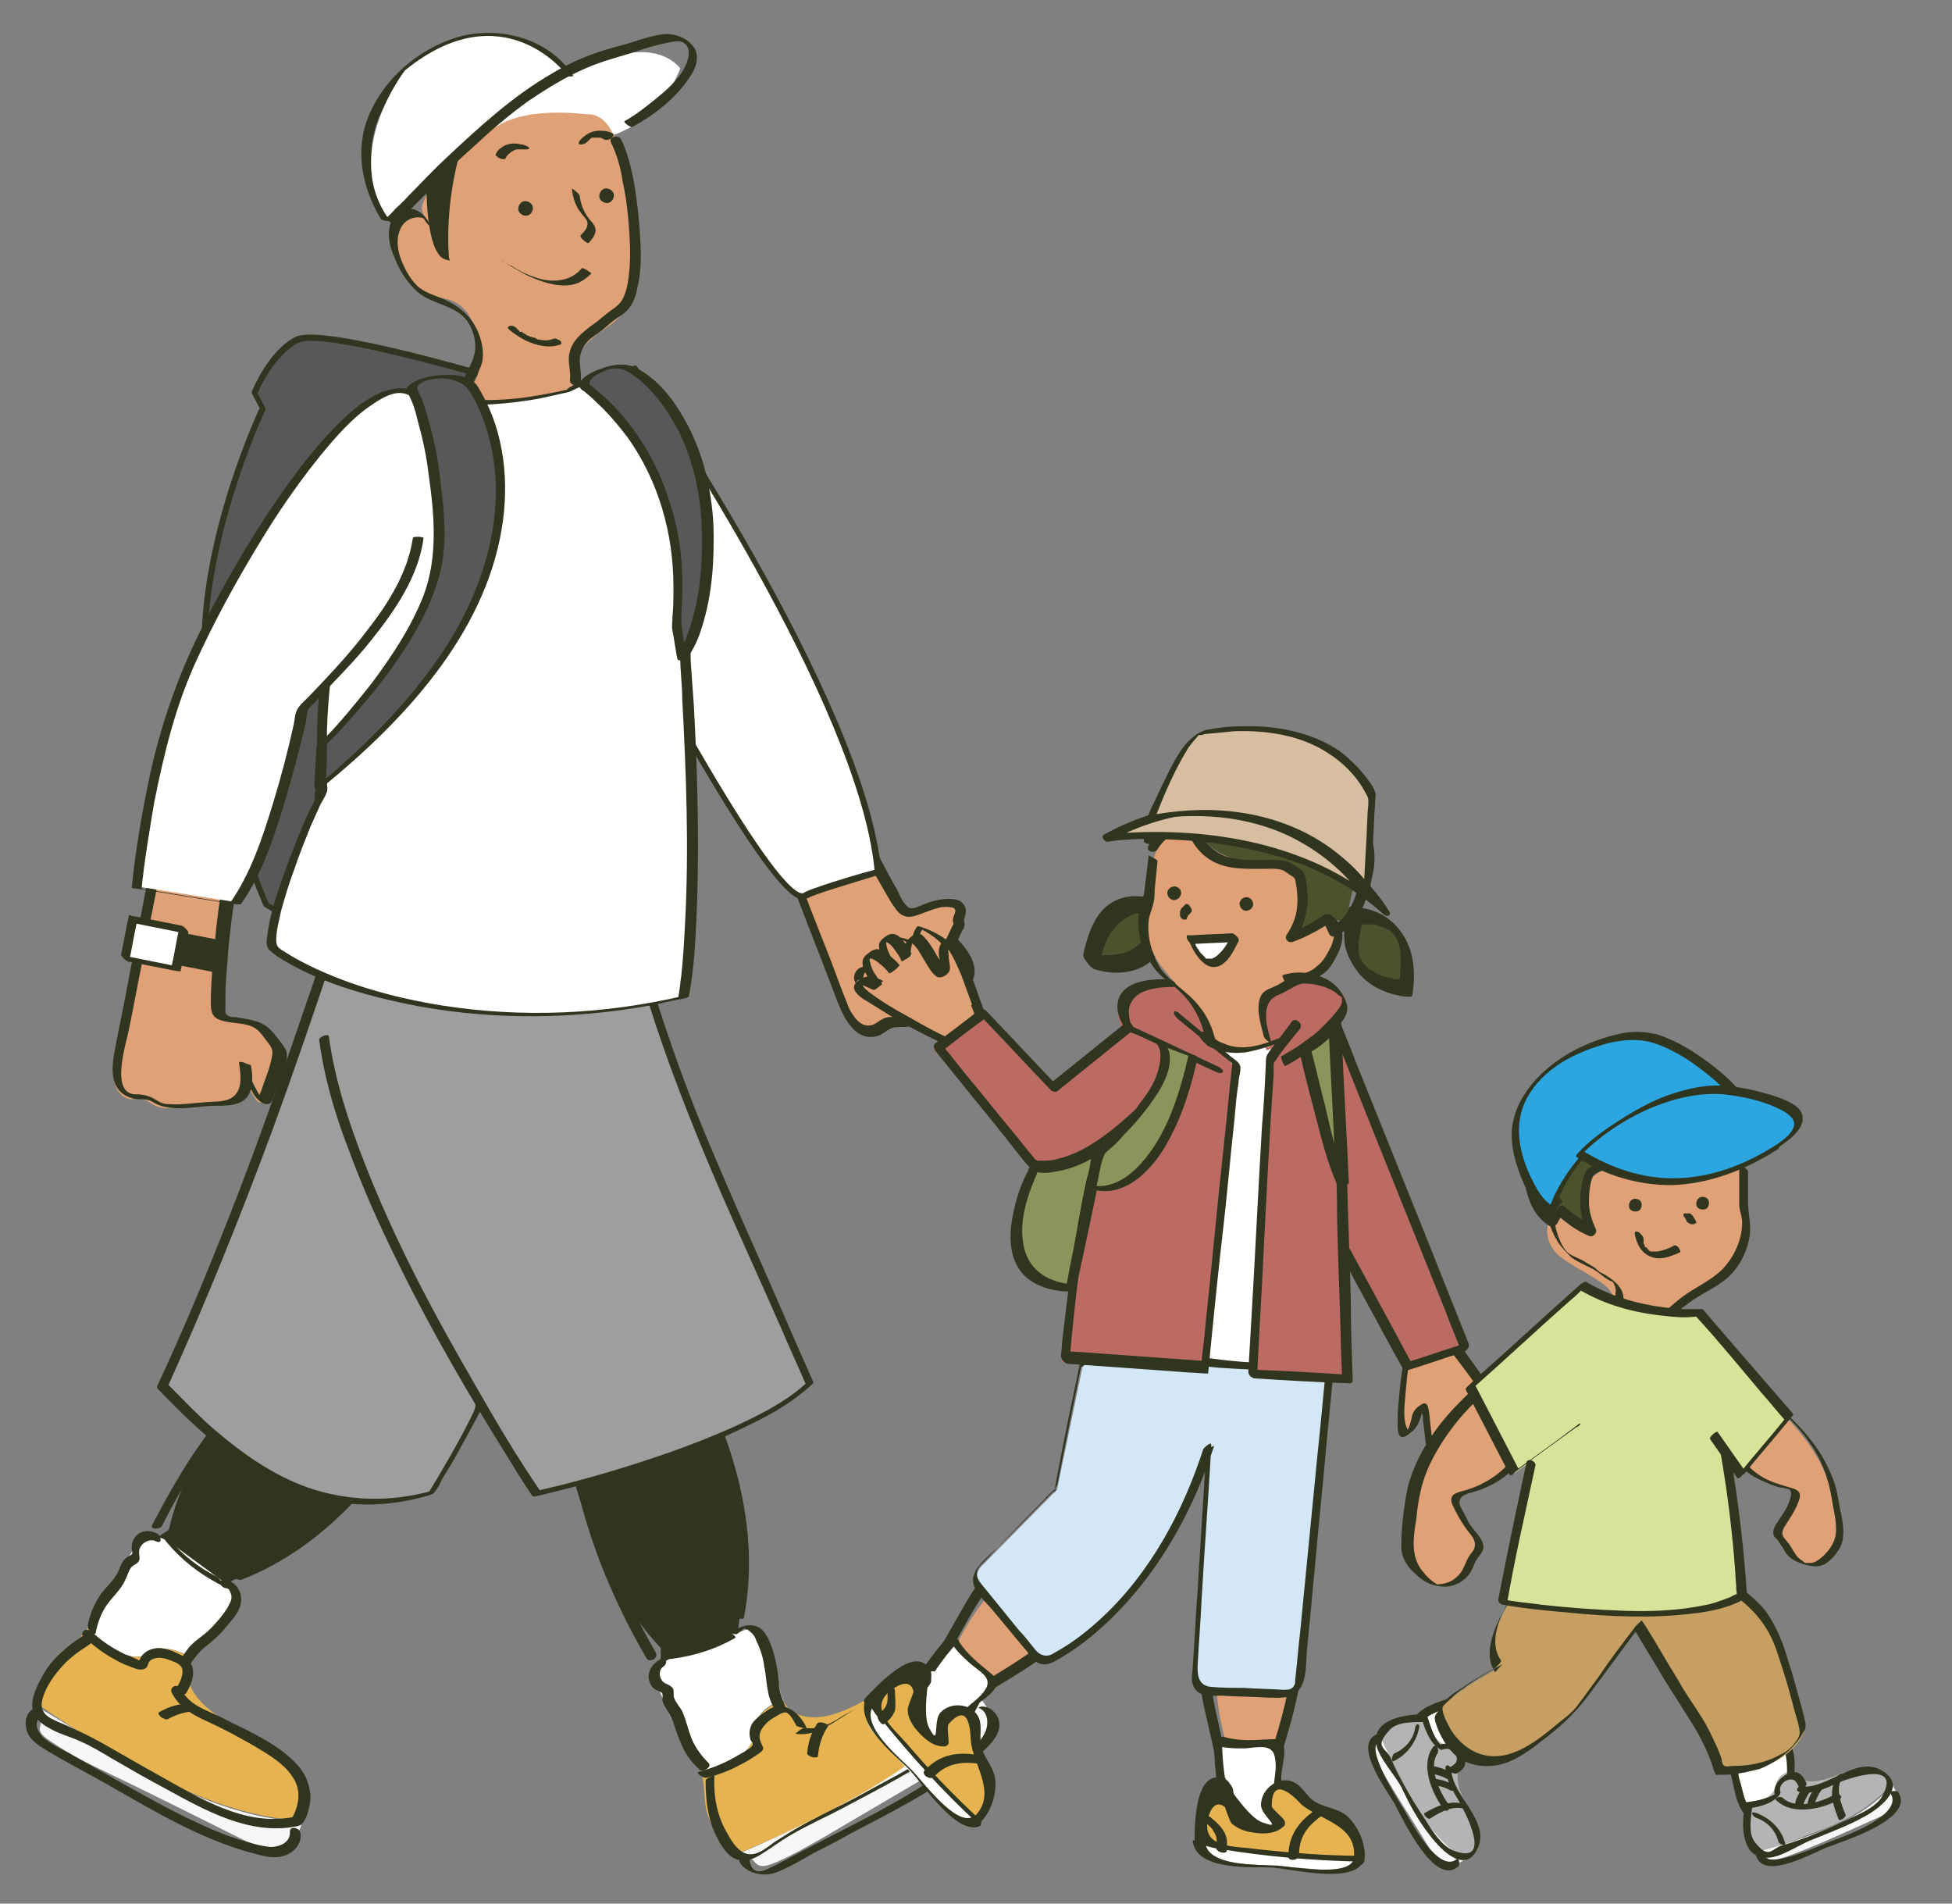 <?xml version="1.0" encoding="utf-8"?>
<!-- Generator: Adobe Illustrator 22.1.0, SVG Export Plug-In . SVG Version: 6.00 Build 0)  -->
<svg version="1.1" id="レイヤー_1" xmlns="http://www.w3.org/2000/svg" xmlns:xlink="http://www.w3.org/1999/xlink" x="0px"
	 y="0px" viewBox="0 0 200 195" style="enable-background:new 0 0 200 195;" xml:space="preserve">
<rect x="0" y="0" width="200" height="195" fill="#808080" stroke="none"/>
<style type="text/css">
	.st0{fill:#2F351F;}
	.st1{fill:#FFFFFF;}
	.st2{fill:#E6B350;}
	.st3{fill:#F7F7F7;}
	.st4{fill:#9E9E9F;}
	.st5{fill:#E1A177;}
	.st6{fill:#595757;}
	.st7{fill:#BC6B63;}
	.st8{fill:#D3E7F7;}
	.st9{fill:#4B532D;}
	.st10{fill:#D8BEA0;}
	.st11{fill:#8B945A;}
	.st12{fill:#B4B4B5;}
	.st13{fill:#C79F62;}
	.st14{fill:#2CA6E0;}
	.st15{fill:#D8BEA0;stroke:#2F351F;stroke-linecap:round;stroke-linejoin:round;stroke-miterlimit:10;}
	.st16{fill:#D5E499;}
	.st17{fill:none;stroke:#2F351F;stroke-linecap:round;stroke-linejoin:round;stroke-miterlimit:10;}
	.st18{fill:#009FE8;}
</style>
<g>
	<g>
		<path class="st0" d="M16.1,157.5c0,0,1.2-0.8,1.2-0.8c2.4-10.9,13.7-21.3,13.7-21.3l14,2.3c0,0-5,16.8-22,24.6L16.1,157.5z"/>
		<g>
			<path class="st1" d="M19.3,169.6c-0.9-0.4-1.9-0.9-2.9-0.6c-0.4,0.1-0.8,0.4-1.2,0.5c-1,0.4-2.2,0.2-3.1-0.3
				c-1-0.5-1.8-1.2-2.6-2c-0.1-0.1-0.3-0.3-0.4-0.4c0.6-0.7,0.9-1.6,1.3-2.5c0.8-1.9,2-3.6,3.1-5.3c1.2-1.9,2.3-2.1,4.2-0.8
				c2,1.5,4.1,3,6.1,4.5c0.2,0.1,0.4,0.3,0.5,0.5c0.1,0.3,0,0.5-0.1,0.8c-0.7,1.4-1.6,2.8-2.7,3.9c-0.6,0.6-1.2,1.2-1.6,1.9
				C19.6,169.8,19.4,169.7,19.3,169.6z"/>
			<path class="st2" d="M4.2,174.8C4.2,174.8,4.2,174.8,4.2,174.8c-0.2-2.1,0.6-4.2,2.1-5.6c0.8-0.7,1.8-1.2,2.5-2.1
				c0.1-0.1,0.1-0.2,0.2-0.3c0.1,0.1,0.3,0.3,0.4,0.4c0.8,0.7,1.6,1.5,2.6,2c1,0.5,2.1,0.7,3.1,0.3c0.4-0.2,0.8-0.4,1.2-0.5
				c1-0.3,2,0.2,2.9,0.6c0.2,0.1,0.4,0.2,0.5,0.3c-0.2,0.3-0.3,0.5-0.4,0.8c-0.4,1.6,0.7,3.2,2,4.3c1.8,1.5,4.1,2.4,6,3.7
				c2,1.3,3.8,3.3,3.9,5.6c0,0.7-0.1,1.5-0.3,2.2c-6.7-0.4-13-3.3-18.8-6.7C9.5,178.3,6.8,176.6,4.2,174.8z"/>
			<path class="st3" d="M12.2,179.9c5.8,3.4,12.1,6.4,18.8,6.7c-0.1,0.2-0.2,0.4-0.2,0.6c-0.3,0.6-0.6,1.2-1.1,1.6
				c-1.4,1.1-3.5,0.3-5.1-0.5c-4.8-2.4-9.6-4.8-14.4-7.1c-1.9-0.9-3.7-1.9-5.4-3.1c-0.3-0.2-0.6-0.5-0.7-0.8
				c-0.1-0.3,0.1-0.6,0.1-0.9c0.1-0.5,0-1-0.1-1.4C6.8,176.6,9.5,178.3,12.2,179.9z"/>
		</g>
		<path class="st0" d="M43.9,140.1c-0.8,2-1.8,3.8-2.9,5.6c-2.4,4-5.4,7.7-9,10.7c-2.4,2-5.1,3.6-7.9,4.8c-0.6,0.2,0.3,0.8,0.7,0.6
			c8.7-3.4,15.2-11.2,19.3-19.3c0.3-0.7,0.7-1.3,0.9-2C45.1,140,44,139.7,43.9,140.1L43.9,140.1z"/>
		<path class="st0" d="M28.6,138.6c-1,0.8-1.8,1.7-2.7,2.6c-2.3,2.4-4.3,5.1-6.2,7.9c-1.5,2.3-2.8,4.6-4.1,7.1
			c-0.3,0.5,0.8,0.5,1,0.1c3-5.9,6.8-11.8,11.7-16.3c0.3-0.3,0.6-0.5,0.9-0.8C29.9,138.6,29,138.3,28.6,138.6L28.6,138.6z"/>
		<path class="st0" d="M16.1,157.1c-0.9-0.5-2.1-0.3-2.5,0.8c-0.1,0.2-0.1,0.5-0.1,0.7c0,0.3,0.2,0.5-0.1,0.7
			c-0.2,0.1-0.4,0.2-0.6,0.4c-0.2,0.2-0.3,0.4-0.4,0.6c-0.2,0.5-0.4,1-0.8,1.5c-0.4,0.5-0.8,0.9-1.2,1.4c-0.7,1-1.2,2.1-1.4,3.3
			c0,0.3,0.1,0.5,0.3,0.7c0.1,0.1,0.5,0.3,0.5,0.1c0.2-1.1,0.6-2.2,1.3-3.1c0.6-0.8,1.4-1.5,1.8-2.5c0.2-0.4,0.3-0.9,0.6-1.2
			c0.3-0.3,0.7-0.3,0.8-0.8c0-0.5-0.2-0.9,0.2-1.4c0.3-0.4,1-0.7,1.5-0.4C16.7,158.2,16.5,157.3,16.1,157.1L16.1,157.1z"/>
		<path class="st0" d="M23.2,162.7c0.3,0,0.4,0.4,0.5,0.7c0.1,0.5-0.2,0.9-0.4,1.3c-0.5,0.8-1.1,1.5-1.8,2.2c-0.6,0.6-1.3,1-1.9,1.6
			c-0.5,0.5-0.8,1.1-1.2,1.6c-0.3,0.4,0.7,1,1,0.5c0.5-0.7,0.9-1.3,1.5-1.8c0.9-0.7,1.7-1.4,2.4-2.3c0.7-0.8,1.5-1.7,1.4-2.8
			c0-0.9-0.8-1.8-1.7-1.9c-0.2,0-0.5,0.1-0.4,0.4C22.6,162.5,23,162.7,23.2,162.7L23.2,162.7z"/>
		<path class="st0" d="M17.6,173.4c0.9,1.8,2.7,2.5,4.4,3.3c1.5,0.7,2.9,1.5,4.3,2.3c1.3,0.8,2.7,1.6,3.6,2.9c1,1.4,0.8,2.9,0,4.4
			c0.1-0.1,0.2-0.1,0.3-0.2c-5.1,1.1-9.9-2-14.2-4.4c-2-1.1-4-2.3-6-3.4c-1.1-0.6-2.2-1.1-3.3-1.6c-1.1-0.5-2.7-0.9-2.4-2.4
			c0.2-1.1,1-2.4,1.8-3.3c0.8-1,1.9-1.8,3-2.5c0.6-0.3,0-1.3-0.5-1c-1.7,1.1-3.2,2.3-4.2,4.1c-0.5,0.9-1.1,2-1.1,3.1
			c0,1.1,0.8,1.8,1.7,2.3c1,0.6,2.2,0.9,3.3,1.4c1.1,0.5,2.1,1.1,3.1,1.7c1.9,1.1,3.8,2.2,5.7,3.2c4,2.2,8.5,4.7,13.2,3.8
			c0.6-0.1,0.7-0.3,1-0.8c0.2-0.4,0.3-0.8,0.4-1.3c0.2-0.7,0.1-1.5-0.1-2.2c-0.4-1.5-1.6-2.6-2.8-3.5c-1.5-1.1-3.3-2-5-2.8
			c-0.9-0.5-1.8-0.9-2.7-1.3c-1.1-0.5-2-1.1-2.6-2.2C18.2,172.4,17.3,172.8,17.6,173.4L17.6,173.4z"/>
		<path class="st0" d="M19.1,173.4c0.6-1,1.1-2.4,0.2-3.3c-0.4-0.5-1.1-0.7-1.7-1c-0.6-0.2-1.3-0.4-1.9-0.2c-0.5,0.1-1,0.4-1.3,0.9
			c0,0.1-0.1,0.3-0.2,0.3c0.1,0-0.3-0.2-0.3-0.2c-0.3-0.1-0.6-0.3-1-0.4c-1.3-0.6-2.5-1.4-3.6-2.4c-0.5-0.4-1.2,0.1-0.7,0.6
			c0.9,0.8,1.9,1.6,3,2.2c0.5,0.3,1.1,0.6,1.7,0.8c0.5,0.2,1.1,0.5,1.6,0.2c0.2-0.1,0.2-0.3,0.3-0.5c0.1-0.3,0.3-0.4,0.6-0.5
			c0.6-0.2,1.2,0,1.7,0.2c0.5,0.2,1.2,0.4,1.2,1.1c0,0.6-0.3,1.2-0.6,1.7C17.8,173.3,18.8,173.9,19.1,173.4L19.1,173.4z"/>
		<path class="st0" d="M29.7,187.6c0.1,1.1-1,1.6-2,1.6c-1-0.1-2-0.4-3-0.7c-2-0.6-3.9-1.5-5.8-2.4c-3.8-1.9-7.5-4.1-11.3-6.2
			c-1-0.6-2-1-2.9-1.7c-0.7-0.5-1.5-1.8-0.4-2.4c0.6-0.3-0.2-1-0.8-0.8c-0.8,0.4-1,1.3-0.8,2.1c0.2,1,1.1,1.6,1.9,2.1
			c2.3,1.4,4.7,2.6,7.1,4c4.4,2.5,8.8,5.1,13.7,6.5c1.2,0.3,2.5,0.8,3.7,0.4c1-0.3,1.8-1.2,1.7-2.2C30.8,187.2,29.7,187,29.7,187.6
			L29.7,187.6z"/>
		<path class="st0" d="M22.2,161.5c-1.8-0.9-3.5-2.2-4.8-3.8c-0.1-0.1-0.4-0.4-0.5-0.3c-0.2,0.1,0.1,0.5,0.2,0.6
			c1.5,1.8,3.3,3.2,5.4,4.3c0.2,0.1,0.3,0,0.3-0.2C22.6,161.9,22.4,161.6,22.2,161.5L22.2,161.5z"/>
		<path class="st0" d="M19.5,174.5c-1.1,0-2.2,0.3-3.2,0.9c-0.2,0.1,0.1,0.4,0.2,0.5c0.2,0.1,0.5,0.3,0.7,0.2
			c0.9-0.5,1.9-0.8,2.9-0.8c0.1,0,0.2,0,0.2-0.1c0-0.1,0-0.2-0.1-0.2C20.1,174.7,19.8,174.5,19.5,174.5L19.5,174.5z"/>
	</g>
	<g>
		<path class="st0" d="M67.7,170.3c0,0,0-1.5,0-1.5c-7.8-8-10.3-23.1-10.3-23.1l9.6-10.5c0,0,11.3,13.3,8.6,31.9L67.7,170.3z"/>
		<g>
			<path class="st1" d="M79.6,174.3c-0.9,0.5-1.8,1.1-2.1,2.1c-0.1,0.4-0.1,0.9-0.2,1.3c-0.2,1.1-1,1.9-2,2.5c-0.9,0.5-2,0.8-3,1.1
				c-0.2,0-0.4,0.1-0.5,0.1c-0.3-0.9-0.9-1.6-1.4-2.4c-1.1-1.7-1.9-3.6-2.7-5.5c-0.9-2-0.5-3.1,1.7-3.9c2.4-0.9,4.7-1.8,7.1-2.7
				c0.2-0.1,0.5-0.2,0.7-0.1c0.3,0.1,0.4,0.3,0.6,0.6c0.8,1.4,1.4,2.8,1.8,4.4c0.2,0.8,0.3,1.7,0.7,2.4
				C80,174.1,79.8,174.2,79.6,174.3z"/>
			<path class="st2" d="M75.8,189.8C75.8,189.8,75.7,189.8,75.8,189.8c-1.8-1-3.2-2.8-3.5-4.8c-0.2-1.1-0.1-2.2-0.4-3.2
				c0-0.1-0.1-0.2-0.1-0.3c0.2,0,0.4-0.1,0.5-0.1c1-0.3,2.1-0.6,3-1.1c0.9-0.5,1.7-1.4,2-2.5c0.1-0.4,0.1-0.9,0.2-1.3
				c0.3-1,1.2-1.6,2.1-2.1c0.2-0.1,0.4-0.2,0.6-0.3c0.1,0.3,0.3,0.5,0.5,0.8c1.1,1.2,3.1,1.2,4.7,0.7c2.3-0.7,4.2-2.1,6.4-3
				c2.2-0.9,4.8-1.4,6.8-0.2c0.6,0.4,1.2,0.9,1.6,1.5c-3.9,5.4-9.9,9-15.9,12.1C81.5,187.3,78.7,188.6,75.8,189.8z"/>
			<path class="st3" d="M84.4,185.8c6-3,11.9-6.7,15.9-12.1c0.1,0.2,0.3,0.4,0.4,0.6c0.4,0.5,0.7,1.1,0.7,1.8c0.1,1.8-1.6,3.1-3.2,4
				c-4.6,2.7-9.2,5.4-13.8,8.1c-1.8,1-3.6,2.1-5.5,2.8c-0.3,0.1-0.7,0.2-1.1,0.1c-0.3-0.1-0.5-0.4-0.7-0.6c-0.4-0.3-0.8-0.5-1.2-0.7
				C78.7,188.6,81.5,187.3,84.4,185.8z"/>
		</g>
		<path class="st0" d="M68.3,137.1c1.2,1.7,2.2,3.6,3.1,5.5c2,4.3,3.5,8.9,4.1,13.6c0.4,3.1,0.3,6.2-0.4,9.3c0,0.2,1,0.4,1.1,0.3
			c1.8-9.1-1.1-18.7-5.6-26.5c-0.4-0.7-0.8-1.3-1.2-1.9c-0.1-0.2-0.5-0.2-0.6-0.3C68.6,137.1,68.2,137,68.3,137.1L68.3,137.1z"/>
		<path class="st0" d="M58.6,149.5c0.1,1.2,0.4,2.4,0.7,3.6c0.8,3.2,1.9,6.4,3.2,9.4c1.1,2.5,2.3,4.9,3.7,7.3c0.3,0.6,1.3,0.1,1-0.5
			c-3.3-5.8-6.2-12.2-7.3-18.9c-0.1-0.4-0.1-0.8-0.2-1.2C59.6,148.6,58.5,148.8,58.6,149.5L58.6,149.5z"/>
		<path class="st0" d="M67.6,170c-0.9,0.5-1.5,1.6-0.9,2.6c0.1,0.2,0.3,0.4,0.5,0.5c0.2,0.1,0.5,0.2,0.6,0.3c0.2,0.2,0,0.6,0.1,0.9
			c0.1,0.3,0.2,0.5,0.4,0.8c0.7,1,0.9,2.2,1.4,3.3c0.4,1.1,1.1,2.1,2,2.9c0.3,0.3,1.3-0.3,0.9-0.7c-0.7-0.7-1.3-1.5-1.7-2.4
			c-0.4-1-0.6-2-1-2.9c-0.2-0.4-0.6-0.8-0.8-1.3c-0.2-0.4,0.1-0.9-0.3-1.2c-0.3-0.3-0.8-0.3-1-0.7c-0.3-0.4-0.3-1.1,0.2-1.4
			C68.5,170.3,68.2,169.7,67.6,170L67.6,170z"/>
		<path class="st0" d="M76.1,166.9C76.1,166.9,76.2,166.9,76.1,166.9C76.1,166.9,76.1,166.9,76.1,166.9c0.1-0.1,0.3-0.1,0.3,0
			c0.2,0,0.3,0.1,0.4,0.2c0.3,0.2,0.6,0.6,0.7,1c0.4,0.8,0.7,1.7,0.8,2.6c0.2,0.9,0.2,1.7,0.4,2.6c0.1,0.7,0.4,1.3,0.7,1.9
			c0.1,0.2,1.1-0.1,1.1-0.3c-0.3-0.8-0.7-1.6-0.7-2.5c-0.1-1.2-0.3-2.4-0.7-3.6c-0.3-0.8-0.7-1.9-1.6-2.2c-0.8-0.3-1.9,0-2.4,0.7
			c-0.1,0.1,0.4,0.1,0.4,0.1C75.7,167.2,76,167.1,76.1,166.9L76.1,166.9z"/>
		<path class="st0" d="M81.5,177.6c1.9,0.3,3.5-0.9,5.1-1.9c1.4-0.9,2.9-1.7,4.3-2.4c1.4-0.7,3-1.4,4.7-1.4c1.5,0,3,0.9,3.7,2.3
			c0.4,0.9-0.8,2.2-1.3,2.9c-0.7,0.9-1.5,1.6-2.3,2.3c-1.5,1.2-3.3,2.2-5,3.1c-1.7,0.9-3.4,1.9-5.1,2.7c-1.8,0.9-3.6,1.8-5.3,2.9
			c-0.5,0.3-1,0.6-1.5,1c-0.7,0.5-1.4,1-2.3,0.8c-1-0.3-1.6-1.4-2.1-2.3c-1-1.8-1.3-3.7-1.2-5.8c0,0.1-0.9,0.3-0.9,0.6
			c0,2,0.2,3.9,1.1,5.7c0.4,0.8,1,1.9,1.9,2.3c0.9,0.4,1.8,0.1,2.6-0.4c1-0.6,1.9-1.3,2.9-1.9c1-0.6,2-1.1,3-1.6
			c1.9-0.9,3.7-1.9,5.6-2.9c3.5-1.9,7.4-3.9,9.8-7.2c0.3-0.4,0.6-0.9,0.8-1.3c0.2-0.4,0.6-0.9,0.3-1.3c-0.4-0.8-1-1.5-1.8-1.9
			c-1.3-0.8-2.9-0.6-4.3-0.1c-1.8,0.6-3.5,1.6-5.2,2.5c-0.9,0.5-1.8,1-2.7,1.5c-1.2,0.8-2.4,1.4-3.8,1.2
			C82.1,177,81.5,177.6,81.5,177.6L81.5,177.6z"/>
		<path class="st0" d="M82.6,176.9c-0.5-1-1.3-1.9-2.4-2.1c-0.6-0.1-1.2,0.1-1.7,0.5c-0.5,0.3-1,0.7-1.4,1.2
			c-0.3,0.5-0.4,1.1-0.2,1.7c0,0.1,0.1,0.2,0.2,0.3c0.1,0.3-0.1,0.4-0.3,0.6c-0.3,0.2-0.6,0.4-1,0.6c-1.3,0.8-2.7,1.4-4.2,1.8
			c-0.4,0.1,0.5,0.7,0.8,0.6c1.2-0.3,2.3-0.7,3.4-1.3c0.6-0.3,1.1-0.6,1.7-1c0.4-0.3,0.9-0.5,0.6-1c-0.3-0.6-0.4-1-0.1-1.6
			c0.3-0.5,0.7-0.9,1.2-1.2c0.4-0.2,1.1-0.8,1.5-0.5c0.4,0.3,0.7,0.9,0.9,1.3C81.8,176.9,82.8,177.2,82.6,176.9L82.6,176.9z"/>
		<path class="st0" d="M100.4,175c0.8,0.4,0.9,1.5,0.6,2.3c-0.4,1-1.2,1.7-2,2.3c-1.5,1.3-3.2,2.5-4.9,3.6
			c-3.7,2.3-7.5,4.1-11.3,6.1c-1.1,0.6-2.3,1.2-3.4,1.8c-0.5,0.2-1.1,0.6-1.6,0.6c-0.7,0-1-0.7-1-1.3c0-0.2-1.1-0.4-1.1-0.3
			c-0.1,0.9,0.7,1.4,1.4,1.7c0.9,0.3,1.8,0.3,2.7-0.1c1.2-0.5,2.4-1.2,3.6-1.9c1.2-0.6,2.4-1.2,3.6-1.9c4.4-2.3,9-4.6,12.9-7.8
			c0.9-0.8,2-1.6,2.4-2.8c0.3-0.9-0.1-1.8-0.9-2.3c-0.2-0.1-0.6-0.2-0.8-0.2C100.3,174.9,100.1,174.9,100.4,175L100.4,175z"/>
		<path class="st0" d="M74.3,167.4c-1.8,1.1-3.9,1.7-6,2c-0.2,0-0.3,0.2-0.1,0.3c0.2,0.2,0.5,0.3,0.8,0.2c2.2-0.3,4.4-1,6.3-2.1
			c0.2-0.1-0.2-0.4-0.3-0.4C74.8,167.3,74.5,167.2,74.3,167.4L74.3,167.4z"/>
		<path class="st0" d="M83.7,176.6c-0.6,0.9-0.9,1.9-1,3c0,0.2,0.3,0.3,0.5,0.4c0.1,0,0.6,0.1,0.6-0.1c0.1-1.1,0.4-2.1,1-3
			C85,176.6,83.9,176.2,83.7,176.6L83.7,176.6z"/>
	</g>
	<g>
		<path class="st4" d="M49.2,143.8c0,0,0,1.1-4.9,9.2c-12.4,3.5-20.8-3.9-27.5-10.9C26.9,119.8,35,93.3,35,93.3l29.7,1.4
			c0,0,2.8,11.5,8.1,23.7c3.5,8,10.2,23.3,10.2,23.3c-7.1,6.6-28,11.3-28,11.3s-19.6-29.3-21.7-46.6"/>
		<path class="st0" d="M48.7,144c0,0.4-0.4,1.1-0.6,1.5c-1.3,2.6-2.8,5.1-4.3,7.6c0.2-0.1,0.3-0.2,0.5-0.4
			c-4.2,1.2-8.6,1.1-12.7-0.3c-3.7-1.3-6.9-3.6-9.8-6.1c-1.6-1.4-3.1-3-4.6-4.5c0,0.1,0,0.1,0,0.2c3.9-8.6,7.4-17.3,10.7-26.2
			c2.3-6.3,4.5-12.7,6.6-19.1c0.4-1.2,0.8-2.3,1.1-3.5c-0.2,0.1-0.5,0.3-0.7,0.4c3.3,0.2,6.7,0.3,10,0.5c5.3,0.3,10.6,0.5,15.9,0.8
			c1.2,0.1,2.5,0.1,3.7,0.2c-0.1,0-0.1-0.1-0.2-0.1c1.6,6.6,3.8,13,6.3,19.3c2.9,7.4,6.3,14.6,9.5,21.9c0.8,1.9,1.7,3.8,2.5,5.7
			c0-0.1,0.1-0.2,0.1-0.3c-1.6,1.5-3.5,2.6-5.5,3.6c-2.2,1.1-4.6,2.1-7,3c-4.1,1.5-8.3,2.8-12.6,3.9c-0.8,0.2-1.7,0.4-2.5,0.6
			c0.1,0,0.2,0,0.3,0.1c-2.4-3.5-4.6-7.2-6.7-10.9c-4.3-7.4-8.3-14.9-11.4-22.9c-1.6-4.1-3-8.4-3.6-12.8c0-0.4-1,0-1,0.3
			c0.5,3.8,1.6,7.6,3,11.2c1.5,4.1,3.3,8.1,5.3,12.1c3.3,6.7,7.1,13.2,11.1,19.6c0.8,1.3,1.6,2.6,2.4,3.8c0.1,0.1,0.2,0.1,0.3,0.1
			c2.6-0.6,5.2-1.3,7.7-2c4.9-1.4,9.8-3.1,14.4-5.4c2.3-1.1,4.5-2.4,6.3-4.1c0.1-0.1,0.2-0.2,0.1-0.3c-2.2-4.9-4.3-9.9-6.5-14.8
			c-1.6-3.6-3.2-7.3-4.7-10.9c-1.9-4.6-3.6-9.4-5.1-14.2c-0.7-2.3-1.4-4.7-2-7.1c0-0.1-0.2-0.1-0.2-0.1c-3.3-0.2-6.7-0.3-10-0.5
			c-5.3-0.3-10.6-0.5-15.9-0.8c-1.2-0.1-2.5-0.1-3.7-0.2c-0.2,0-0.7,0.2-0.7,0.4c-1.1,3.4-2.2,6.9-3.4,10.3
			c-2.7,7.9-5.5,15.8-8.6,23.5c-2,5-4.1,10-6.4,14.9c0,0.1,0,0.1,0,0.2c4.6,4.8,9.8,9.6,16.5,11.3c3.6,0.9,7.3,0.8,10.9-0.2
			c0.4-0.1,0.8-0.2,1-0.4c0.3-0.4,0.6-0.9,0.8-1.4c0.5-0.8,1-1.6,1.5-2.5c0.6-1.1,1.2-2.2,1.8-3.3c0.3-0.6,0.9-1.5,0.9-2.2
			C49.7,143.3,48.7,143.6,48.7,144L48.7,144z"/>
	</g>
	<g>
		<g>
			<path class="st5" d="M97.8,96.5c0.9,1,1.9,2.4,1.2,3.6c-0.2,0.5-0.7,0.8-1.1,1.1c-1.2,0.8-2.3,1.7-3.5,2.5
				c-0.6,0.4-1.2,0.8-1.9,0.9c-0.5,0.1-1.1,0-1.5,0.1c-0.4,0.1-0.7,0.5-1,0.6c-0.8,0.4-1.8,0-2.4-0.6c-0.6-0.6-0.9-1.5-1.3-2.3
				c-1.8-4.9-4.3-11.1-6.1-16l7-3.6c0.9,2,4.1,8.5,5.4,10.3c0.1,0.2,0.2,0.3,0.4,0.4c0.2,0.1,0.5,0.1,0.8,0c1.4-0.5,2.8-1.2,4.2-0.8
				c1.6,0.5,0.2,1.4,0.6,2.1L97.8,96.5z"/>
			<path class="st0" d="M97.4,96.7c0.7,0.8,1.7,2,1.2,3.1c-0.2,0.5-0.7,0.8-1.2,1.1c-0.5,0.4-1,0.7-1.6,1.1c-1,0.7-2,1.7-3.2,2.1
				c-0.5,0.2-1.1,0-1.6,0.1c-0.6,0.1-0.9,0.4-1.4,0.7c-1.2,0.6-2.1-0.6-2.6-1.6c-0.4-1-0.8-2-1.2-3.1c-0.8-2.2-1.7-4.4-2.6-6.7
				c-0.9-2.4-1.9-4.8-2.8-7.2c-0.1,0.2-0.1,0.3-0.2,0.5c2.3-1.2,4.7-2.4,7-3.6c-0.3-0.1-0.5-0.2-0.8-0.3c1.3,2.9,2.7,5.8,4.3,8.5
				c0.3,0.5,0.6,1.1,1,1.6c0.5,0.8,1.2,1.1,2.1,0.8c0.7-0.2,1.3-0.5,2-0.7c0.3-0.1,0.7-0.2,1-0.2c0.2,0,0.9,0,1,0.2
				c0.2,0.2,0,0.5-0.1,0.8c-0.1,0.3-0.1,0.6,0.1,0.9c0-0.1,0-0.2,0-0.4c-0.3,0.6-0.5,1.1-0.8,1.7c-0.2,0.5,0.7,1.1,1,0.5
				c0.2-0.4,0.4-0.9,0.6-1.3c0.1-0.1,0.2-0.3,0.2-0.4c0.1-0.3-0.1-0.5,0-0.8c0.2-0.6,0.3-1.1-0.2-1.6C98.2,92,97,92,96.1,92.2
				c-0.6,0.1-1.1,0.3-1.6,0.5c-0.5,0.2-1.2,0.6-1.6,0.1c-0.4-0.4-0.7-1-0.9-1.5c-0.8-1.4-1.6-2.9-2.3-4.3c-0.7-1.4-1.4-2.7-2-4.1
				c-0.1-0.3-0.5-0.5-0.8-0.3c-2.3,1.2-4.7,2.4-7,3.6c-0.2,0.1-0.3,0.3-0.2,0.5c1.9,5.1,3.9,10.1,5.8,15.1c0.7,1.9,1.9,5.1,4.5,4.3
				c0.5-0.2,0.9-0.6,1.4-0.8c0.6-0.2,1.3,0,2-0.2c1.2-0.4,2.3-1.5,3.4-2.2c1-0.7,2.7-1.5,3-2.9c0.3-1.3-0.6-2.6-1.5-3.6
				C97.8,95.8,96.9,96.2,97.4,96.7z"/>
		</g>
		<path class="st0" d="M98.8,98c-1.1-1.3-2.4-2.3-4-2.9c-0.1,0-0.7-0.3-0.8-0.2c-1.3,1.5,0.5,3.1,1.6,3.9c0.2,0.1,0.4,0.2,0.6,0.2
			c0.1,0,0.5,0.1,0.4,0c-0.6-0.7-1.3-1.5-2.1-2c-0.8-0.5-1.6-0.9-2.5-1c0,0-0.3-0.1-0.3,0c-0.1,1.5,0.4,2.9,1.5,3.9
			c0.2,0.1,0.4,0.2,0.6,0.2c0.1,0,0.5,0.1,0.4,0c-0.6-0.8-1.2-1.6-2.1-2.1c-0.8-0.4-1.7-0.7-2.6-0.6c0,0,0,0,0,0
			c0.1,1.7,1.2,3.1,2.2,4.3c0.1,0.1,0.5,0.2,0.6,0.2c0.1,0,0.5,0.1,0.4,0c-1-1.3-2.3-2.8-4-2.9c-0.7,0-1.2,0.5-1.2,1.2
			c0.1,0.8,0.9,1.4,1.5,1.8c0.2,0.1,0.5,0.2,0.7,0.2c0.1,0,0.4,0.1,0.2-0.1c-0.7-0.5-2.1-1.7-1.1-2.7c0.6-0.5,1.1,0.2,1.5,0.6
			c0.5,0.4,0.9,0.9,1.2,1.5c0.3,0.1,0.7,0.2,1,0.3c-0.8-1-1.7-2-2.1-3.3c-0.1-0.3-0.3-0.9,0.1-0.9c0.3-0.1,0.8,0.4,1.1,0.7
			c0.5,0.4,0.9,1,1.3,1.5c0.3,0.1,0.7,0.2,1,0.3c-1.1-1-1.6-2.4-1.5-3.9c-0.1,0-0.2,0-0.3,0c0.7,0.1,1.3,0.7,1.7,1.1
			c0.5,0.4,0.9,0.9,1.3,1.4c0.3,0.1,0.7,0.2,1,0.3c-1.1-0.8-2.8-2.4-1.5-3.9c-0.3-0.1-0.6-0.1-0.8-0.2c1.4,0.6,2.6,1.5,3.5,2.7
			c0.1,0.1,0.5,0.2,0.6,0.2C98.4,98,98.9,98.1,98.8,98L98.8,98z"/>
	</g>
	<g>
		<path class="st6" d="M27.3,92.7c0,0-4.9-10.9-6.2-23.5C19.9,56.6,27,41.8,27,41.8l-0.9-1.6c0,0,1.6-4.1,4.4-5.5s21.9,4.4,21.9,4.4
			s5.5,52.8,0.7,55.1C53.1,94.2,43,102.2,27.3,92.7"/>
		<path class="st0" d="M42.3,97.6c-4.1,0-9.3-1.1-15.2-4.7c0,0-0.1-0.1-0.1-0.1c0-0.1-5-11.1-6.2-23.6c-1.2-11.9,5.1-25.9,5.8-27.4
			l-0.8-1.5c0-0.1,0-0.2,0-0.2c0.1-0.2,1.7-4.2,4.5-5.6c2.9-1.4,21.3,4.2,22.1,4.4c0.1,0,0.2,0.1,0.2,0.2c0.6,5.4,5.3,52.9,0.6,55.3
			C52.9,94.7,48.9,97.6,42.3,97.6z M27.5,92.5c8,4.8,14.5,5,18.5,4.3c4.4-0.8,6.9-2.7,6.9-2.7c0,0,0,0,0,0
			c3.8-1.8,0.7-39.9-0.8-54.6c-5.4-1.6-19.3-5.5-21.5-4.4c-2.4,1.2-4,4.6-4.2,5.2l0.8,1.5c0,0.1,0,0.2,0,0.2
			c-0.1,0.1-7,14.9-5.8,27.2C22.6,81,27.1,91.5,27.5,92.5z"/>
	</g>
	<g>
		<path class="st1" d="M65.1,37.7c0,0,23.3,33.8,24.9,51.6c0,0-7,2.1-7.4,2.4c-2.7,2.1-18-26.7-25.9-42
			C56.6,49.7,58.7,41.9,65.1,37.7z"/>
		<path class="st0" d="M82.2,92.1c-0.1,0-0.1,0-0.2,0c-2.8-0.6-11.4-14.8-25.7-42.2c0-0.1,0-0.1,0-0.2c0-0.1,2.2-8,8.6-12.2
			c0.1-0.1,0.3-0.1,0.4,0.1c0.2,0.3,23.4,34,25,51.7c0,0.1-0.1,0.3-0.2,0.3c-2.6,0.8-7,2.1-7.3,2.4C82.6,92,82.5,92.1,82.2,92.1z
			 M56.9,49.7c18.5,35.7,23.7,41.5,25.2,41.8c0.1,0,0.2,0,0.2,0c0.4-0.4,5.4-1.9,7.3-2.4C88,72.2,67.1,41.1,65,38.1
			C59.4,42,57.2,48.8,56.9,49.7z"/>
	</g>
	<path class="st1" d="M57.9,7.9c0,0,8.2-5.1,11.8-0.9c0,0-2,5.8-8.1,7.2l-14,0L57.9,7.9z"/>
	<path class="st5" d="M60.1,11.7c3.4-0.2,3.8,6.5,3.8,6.5c0.4,3.3,0.7,6.6,0.8,9.8c0,1.2,0.1,2.4-0.5,3.5c-1.1,2.1-4.3,2.8-4.9,5.1
		c0,0-2,5.1,0.9,5.6c2.9,0.5,0,0,0,0s0.6,4.3-5.2,2.2c-2.3-0.8-4.5-1-6.6-2.6c-1.5-1.1,0.6-2.4,0.7-4.2c0.2-2.6-0.4-5.8-2.8-6.8
		c-0.8-0.3-1.8-0.4-2.6-0.7c-1.2-0.4-2.8-2.5-3.3-3.7c-0.4-1.1-0.5-2.3,0.2-3.3c0.7-0.9,2.1-1.3,3-0.7c-0.5-1-0.5-1.1,0-2.2
		c0.2-0.4,0.6-0.8,0.9-1.1c2.2-2.1,4.1-4.9,6.8-6.4C53.8,11.4,57.2,11.4,60.1,11.7"/>
	<path class="st0" d="M53.1,21.4c0,0.4,0.4,0.7,0.8,0.7c0.4,0,0.7-0.4,0.7-0.8c0-0.4-0.4-0.7-0.8-0.7C53.4,20.6,53.1,21,53.1,21.4z"
		/>
	<path class="st0" d="M61.4,20.1c0,0.4,0.4,0.7,0.8,0.7c0.4,0,0.7-0.4,0.7-0.8c0-0.4-0.4-0.7-0.8-0.7C61.7,19.3,61.4,19.7,61.4,20.1
		z"/>
	<path class="st0" d="M58.6,19.4c0.1,0.9,0.4,1.8,1,2.5c0.2,0.3,0.6,0.6,0.6,1c0,0.5-0.4,0.9-0.7,1.2c-0.2,0.2,0.7,0.9,0.8,0.8
		c0.3-0.3,0.6-0.7,0.7-1.1c0.1-0.5-0.2-0.9-0.5-1.2c-0.6-0.7-1-1.6-1.1-2.5c0-0.2-0.3-0.4-0.4-0.5C58.9,19.5,58.5,19.2,58.6,19.4
		L58.6,19.4z"/>
	<path class="st0" d="M62.8,13.7c-0.3-0.2-0.7-0.3-1.1-0.3c-0.9-0.1-1.7,0.3-2.3,1c-0.1,0.1-0.1,0.2-0.1,0.3c0,0.1,0.2,0.1,0.2,0.1
		c0.3,0,0.5-0.1,0.7-0.3c0,0,0,0,0.1-0.1c0,0,0,0,0,0c0,0,0.1-0.1,0.1-0.1c0,0,0.1-0.1,0.1-0.1c-0.1,0-0.1,0,0,0c0,0,0,0,0,0
		c0,0,0.1,0,0.1-0.1c0,0,0,0-0.1,0c0,0,0,0,0.1,0c0,0,0.1,0,0.1,0c-0.1,0-0.1,0-0.1,0c0,0,0,0,0.1,0c0,0,0.1,0,0.1,0
		c-0.1,0-0.1,0,0,0c0.1,0,0.1,0,0.2,0c0,0-0.1,0,0,0c0,0,0.1,0,0.1,0c0.1,0,0.1,0,0.2,0c0,0,0.1,0,0.1,0c-0.1,0,0,0,0,0
		c0,0,0.1,0,0.1,0c0.1,0,0.2,0.1,0.2,0.1c0.1,0,0.1,0,0.2,0.1c0.1,0-0.1-0.1,0,0c0,0,0,0,0,0c0.2,0.1,0.5,0,0.7-0.1
		C62.7,14.1,63,13.8,62.8,13.7L62.8,13.7z"/>
	<path class="st0" d="M53.4,14.8c-0.7-0.2-1.5-0.1-2,0.3c-0.3,0.2-0.5,0.4-0.6,0.7c0,0.1,0,0.2,0.1,0.2c0.1,0.1,0.2,0.2,0.3,0.2
		c0.1,0.1,0.3,0.1,0.4,0.1c0.1,0,0.2,0,0.2-0.1c0.2-0.4,0.6-0.7,1.1-0.9c0.1,0,0,0,0,0c0,0,0,0,0.1,0c0,0,0.1,0,0.1,0
		c0.1,0,0.2,0,0.3,0c0,0,0,0,0.1,0c0,0-0.1,0,0,0c0,0,0.1,0,0.1,0c0.1,0,0.1,0,0.2,0c0,0,0,0,0,0c0.1,0-0.1,0-0.1,0c0,0,0,0,0.1,0
		c0,0,0,0,0.1,0c0.1,0,0.4,0,0.3-0.2C53.9,14.9,53.6,14.8,53.4,14.8L53.4,14.8z"/>
	<path class="st0" d="M62.6,14.6c0.6,1.2,1,2.6,1.2,4c0.4,1.8,0.6,3.6,0.7,5.4c0.1,1.7,0.1,3.4-0.2,5.1c-0.1,0.6-0.3,1.2-0.6,1.7
		c-0.4,0.6-1,0.9-1.5,1.3c-0.6,0.5-1.2,1-1.8,1.4c-0.5,0.4-1,0.8-1.4,1.3c-0.4,0.5-0.6,1-0.7,1.6c-0.1,0.9,0.2,1.7,0.1,2.5
		c-0.1,0.6,1,0.8,1.1,0.2c0.1-0.7-0.1-1.4-0.1-2.2c0-0.7,0.3-1.3,0.7-1.8c0.4-0.5,1-0.8,1.5-1.2c0.5-0.4,1-0.9,1.6-1.3
		c0.6-0.4,1.1-0.7,1.5-1.4c0.3-0.5,0.5-1.1,0.6-1.7c0.4-1.6,0.4-3.3,0.3-5c-0.1-1.9-0.3-3.7-0.6-5.6c-0.3-1.6-0.7-3.3-1.4-4.7
		C63.3,13.8,62.3,14,62.6,14.6L62.6,14.6z"/>
	<path class="st0" d="M44,22.9c-0.6-1.2-1.9-2-3.1-1.2c-1.4,1-1.2,3-0.6,4.4c0.5,1.4,1.4,2.9,2.6,3.9c1.5,1.2,3.8,1.3,4.9,2.8
		c0.7,0.9,1.1,2.4,0.8,3.5c-0.2,1-0.9,1.8-1.2,2.9c-0.1,0.3,0.7,1,0.8,0.8c0.2-1,0.9-1.8,1.2-2.9c0.2-0.9,0-2-0.3-2.8
		c-0.7-1.9-2.2-3.1-4-3.8c-1-0.4-2-0.7-2.7-1.6c-0.6-0.7-1.1-1.7-1.4-2.6c-0.3-0.9-0.4-1.9,0-2.8c0.2-0.5,0.6-0.9,1.1-1.1
		c0.2-0.1,1.2-0.3,1.4,0.1c0.1,0.2,0.3,0.5,0.5,0.6C44,23.1,44.1,23.1,44,22.9L44,22.9z"/>
	<path class="st0" d="M59.7,42.2c0.1,1-0.1,2-1.2,2.3c-0.7,0.2-1.5,0.1-2.2-0.1c-0.8-0.2-1.5-0.1-2.3-0.4c-1.3-0.4-2.6-1-3.8-1.7
		c-0.6-0.4-1.1-0.8-1.6-1.3c-0.2-0.2-0.6-0.6-0.5-1c0.2-0.6-0.9-0.8-1.1-0.3c-0.3,1.1,0.8,2.1,1.6,2.6c1.3,1,2.7,1.7,4.2,2.3
		c0.7,0.2,1.4,0.4,2.1,0.5c0.4,0,0.5,0,0.9,0.1c0.9,0.2,1.9,0.3,2.9,0.1c1.5-0.4,2.2-1.6,2-3.1C60.7,41.6,59.6,41.6,59.7,42.2
		L59.7,42.2z"/>
	<path class="st0" d="M51.6,26.8c0.8,0.5,1.6,1,2.4,1.4c1.3,0.6,2.9,1.2,4.4,1c0.9-0.1,1.6-0.6,2.2-1.2c0,0-0.9-0.7-1-0.5
		c-1.2,1.4-3.1,1.5-4.8,0.9c-0.6-0.2-1.3-0.5-1.8-0.8c-0.2-0.1-0.3-0.2-0.5-0.3c-0.1-0.1,0,0-0.1-0.1c0,0,0,0-0.1,0
		c-0.2-0.1-0.5-0.3-0.7-0.4C51.5,26.6,51.4,26.7,51.6,26.8L51.6,26.8z"/>
	<path class="st0" d="M58.7,7.7c-2.5-3.8-7.6-5.1-11.8-3.9c-4,1.2-7.5,4.2-9.1,8c-1.5,3.6-0.7,7.4,1.2,10.6c0.2,0.3,1.2,0.3,1.1,0.1
		c-1.7-2.8-2.6-6-1.7-9.2c0.6-2.3,2-4.2,3.7-5.8c3.1-3,7.9-4.8,12-2.9c1,0.5,1.9,1.1,2.7,1.9c0.2,0.2,0.5,0.5,0.7,0.8
		c0.1,0.1,0.3,0.3,0.2,0.3C57.9,7.9,58.9,7.9,58.7,7.7L58.7,7.7z"/>
	<path class="st1" d="M58.1,7.7c0,0-6.5-8.7-16.6-0.5c0,0-6.8,8.7-1.4,15.6c0,0,14-14.1,17.9-14.4"/>
	<path class="st0" d="M64.8,13c2.2-1.2,4.4-2.9,5.8-5c0.6-0.8,1.1-2,0.6-3c-0.7-1.1-2-1.6-3.2-1.5c-1.7,0.2-3.2,0.9-4.9,1.3
		c-2.3,0.6-4.5,1.5-6.5,2.7c-4,2.3-7.5,5.5-10.9,8.7c-1.2,1.1-2.3,2.3-3.4,3.4c-0.6,0.6-1.1,1.2-1.7,1.7c-0.3,0.3-0.7,0.8-1,1
		c-0.2,0.1,0.7,0.8,0.9,0.6c0.7-0.5,1.4-1.3,2-1.9c0.8-0.8,1.6-1.6,2.3-2.4c1.3-1.5,2.9-2.8,4.3-4.1c1.6-1.5,3.3-2.9,5.1-4.2
		C56,9.1,57.9,7.9,60,7c1.8-0.8,3.6-1.2,5.4-1.8c0.8-0.3,1.6-0.5,2.4-0.7c0.6-0.1,1.5-0.4,2.1-0.2c1.1,0.5,0.6,2,0.2,2.7
		c-0.7,1.3-1.9,2.3-3,3.2c-1,0.8-2,1.6-3.1,2.2C63.8,12.5,64.6,13.1,64.8,13L64.8,13z"/>
	<path class="st0" d="M52.2,33.8c0.5,0.4,1.1,0.8,1.7,1.1c1.1,0.5,2.3,0.8,3.5,0.4c0.2-0.1,0.1-0.3,0-0.4c-0.2-0.1-0.5-0.3-0.7-0.2
		c-0.5,0.2-0.9,0.2-1.4,0.1c-0.1,0-0.2,0-0.3-0.1c-0.1,0-0.1,0-0.2-0.1c0,0-0.2-0.1-0.1,0c-0.1,0-0.2-0.1-0.3-0.1
		c-0.1,0-0.1,0-0.2-0.1c0,0-0.1,0-0.1,0c0,0,0,0,0,0c-0.2-0.1-0.3-0.2-0.5-0.3c0,0-0.1,0-0.1-0.1c0,0-0.1-0.1-0.1,0c0.1,0,0,0-0.1,0
		c0,0-0.1,0-0.1-0.1c-0.1-0.1-0.2-0.2-0.3-0.3c-0.2-0.2-0.5-0.3-0.7-0.2C51.9,33.5,52.1,33.7,52.2,33.8L52.2,33.8z"/>
	<g>
		<path class="st5" d="M144.2,139.9c0,0-1.1,7.3,0,7.1c1.1-0.2,1.2-3.4,1.8-2.7c0.6,0.7,0.4,5.1,1.3,4.5c0.9-0.6,1.3-1.5,1.3-1.5
			s0,2.6,1.1,2.7c1.1,0.1,0.6-3.3,0.6-3.3s0.8,2.9,1.9,2.6c1.1-0.4,0.4-3.3,0.4-3.3s1.5,2,2,0.8c0.5-1.2-6.5-10.1-6.5-10.1
			S144,135.9,144.2,139.9z"/>
		<path class="st0" d="M143.7,140.2c-0.2,1.1-0.3,2.3-0.4,3.4c-0.1,0.8-0.1,1.6-0.1,2.4c0,0.3,0,1.1,0.4,1.2
			c0.4,0.1,1.2-0.6,1.4-0.9c0.5-0.6,0.6-1.4,0.9-2.1c0-0.1,0.1-0.1,0.1-0.2c0,0,0,0,0,0c0.2-0.3,0-0.1-0.6,0.4c0,0,0.2,0.1,0.2,0.2
			c0.2,0.2,0.2,0.6,0.2,0.9c0.1,0.8,0.2,1.7,0.3,2.5c0.1,0.6,0.2,1.2,0.9,0.8c0.8-0.5,1.6-1.1,1.9-2c-0.3,0.2-0.6,0.4-0.9,0.6
			c0,0.6,0.1,1.3,0.3,1.9c0.3,0.9,0.9,0.9,1.6,0.4c1.1-0.8,0.8-2.4,0.7-3.5c-0.3,0.2-0.6,0.4-0.9,0.6c0.3,0.9,1,3.2,2.3,2.4
			c0.7-0.4,1-0.9,1.1-1.7c0-0.7-0.1-1.3-0.2-2c-0.3,0.2-0.6,0.4-0.9,0.6c0.3,0.4,1,1.3,1.6,1.2c0.5-0.1,1.3-0.7,1.3-1.2
			c-0.1-0.6-0.5-1.2-0.8-1.7c-0.5-0.8-1-1.6-1.5-2.4c-1.1-1.6-2.3-3.2-3.4-4.8c-0.2-0.2-0.5-0.8-0.7-1c-0.2-0.1-0.7-0.1-1,0
			c-0.9,0.1-1.7,0.4-2.4,1C144,138,143.7,139,143.7,140.2c0-0.1,0.9-0.4,0.9-0.6c0-0.6,0-1.1,0.3-1.7c0.1-0.2,0.2-0.3,0.3-0.5
			c0.1-0.1,0.1-0.2,0.2-0.3c0.2-0.2-0.2,0.1,0,0c0.6-0.1,1.1-0.3,1.7-0.3c0.2,0,0.3,0,0.5,0.1c0.3,0.2,0.5,0.7,0.7,1
			c0.9,1.3,1.9,2.5,2.8,3.8c0.9,1.3,1.9,2.6,2.6,4.1c0.1,0.2,0.2,0.5,0.3,0.7c0,0.1,0.1,0.2,0.1,0.3c0,0.1-0.1,0.2-0.1,0.3
			c0.2-0.1,0.3-0.2,0.5-0.3c-0.1,0-0.2,0-0.2,0c-0.1-0.1-0.2-0.1-0.3-0.1c-0.2-0.1-0.3-0.2-0.5-0.4c-0.2-0.2-0.4-0.4-0.6-0.7
			c0,0-0.9,0.5-0.9,0.6c0.1,0.4,0.2,0.8,0.2,1.3c0,0.3,0,0.7,0,1c0,0.2-0.1,0.4-0.1,0.5c0,0-0.1,0.2-0.1,0.2
			c0.1-0.1,0.3-0.2,0.4-0.3c-0.1,0-0.1,0-0.2,0c-0.5-0.4-0.8-0.7-1.1-1.3c-0.2-0.4-0.3-0.8-0.5-1.3c0,0-0.9,0.4-0.9,0.6
			c0.1,0.4,0.1,0.8,0.1,1.2c0,0.3,0,0.7,0,1c0,0.1,0,0.3-0.1,0.4c-0.1,0.3-0.3,0.5,0.1,0.2c0.5-0.3,0.2-0.1-0.1-0.3
			c-0.1-0.1-0.2-0.2-0.3-0.3c-0.2-0.3-0.3-0.6-0.4-0.9c-0.1-0.5-0.2-1-0.2-1.4c0,0.1-0.8,0.4-0.9,0.6c-0.1,0.2-0.2,0.5-0.4,0.7
			c-0.1,0.1-0.2,0.3-0.3,0.3c0.2-0.1,0.1,0,0,0c-0.1,0-0.1-0.1-0.2-0.2c-0.3-0.5-0.3-1.3-0.4-1.9c-0.1-0.7-0.1-1.5-0.3-2.2
			c-0.2-0.6-0.6-0.3-1,0c-0.5,0.4-0.6,0.8-0.7,1.3c-0.1,0.4-0.2,0.8-0.4,1.1c0,0-0.1,0.1-0.1,0.2c-0.1,0.4,0.3-0.4,0.3-0.2
			c0,0-0.2,0-0.2-0.1c-0.5-1-0.3-2.4-0.2-3.5c0.1-1.2,0.2-2.3,0.4-3.5c0,0-0.4,0.2-0.5,0.3C144,139.9,143.7,140.1,143.7,140.2z"/>
	</g>
	<g>
		<path class="st5" d="M99.9,102.7c0,0-2.3-7-3.1-6.3c-0.8,0.7,0.4,3.6-0.4,3.2c-0.8-0.4-2.5-4.4-3.1-3.5c-0.6,0.9-0.5,1.9-0.5,1.9
			s-1.1-2.3-2.1-2c-1,0.4,0.9,3.2,0.9,3.2s-2-2.3-2.8-1.5c-0.8,0.8,1.1,3.1,1.1,3.1s-2.3-1.1-2.2,0.1c0.1,1.3,10.3,6.3,10.3,6.3
			S101.8,106.2,99.9,102.7z"/>
		<path class="st0" d="M100.4,102.4c-0.5-1.5-1-2.9-1.6-4.3c-0.3-0.6-0.6-1.6-1.1-2c-0.5-0.3-1.3,0.4-1.4,0.8
			c-0.2,0.5-0.1,1.1,0,1.5c0,0.3,0.3,1.1,0.1,1.4c0.1-0.1,0.3-0.2,0.4-0.3c0,0,0,0,0,0c0.1-0.1,0.3-0.2,0.4-0.3
			c-0.4,0.1-1-1-1.2-1.3c-0.4-0.7-0.8-1.4-1.4-2c-0.5-0.5-0.8-0.3-1.3,0.1c-0.6,0.5-0.9,1.5-0.8,2.3c0.3-0.2,0.6-0.4,0.9-0.6
			c-0.3-0.6-0.7-1.2-1.2-1.7c-0.7-0.6-1.3-0.3-1.9,0.3c-0.5,0.5-0.1,1.2,0.1,1.7c0.2,0.5,0.5,1,0.9,1.5c0.3-0.2,0.6-0.4,0.9-0.6
			c-0.4-0.5-0.9-0.9-1.4-1.3c-0.7-0.5-1.2-0.5-1.9,0.1c-0.7,0.5-0.6,1.1-0.3,1.8c0.3,0.6,0.6,1.1,1,1.6c0.3-0.2,0.6-0.4,0.9-0.6
			c-0.5-0.3-1.3-0.6-1.9-0.4c-0.5,0.2-1.4,0.7-1,1.4c0.3,0.5,0.9,0.9,1.3,1.1c0.8,0.5,1.6,1,2.4,1.5c1.7,1,3.4,1.9,5.1,2.7
			c0.4,0.2,0.9,0.6,1.3,0.6c0.2,0,0.5-0.1,0.7-0.2c0.8-0.4,1.6-0.9,2.1-1.6C101.1,104.7,100.9,103.5,100.4,102.4
			c0,0-0.9,0.5-0.9,0.6c0.4,0.9,0.7,1.9,0.3,2.9c-0.1,0.3-0.4,0.6-0.6,0.8c0.2-0.2-0.1,0-0.2,0.1c-0.1,0.1-0.2,0.1-0.3,0.1
			c-0.5,0.2-1.2-0.4-1.6-0.6c-1.5-0.7-2.9-1.5-4.3-2.3c-1.3-0.7-2.6-1.5-3.8-2.4c-0.2-0.2-0.4-0.3-0.5-0.5c-0.2-0.2-0.1-0.3-0.2-0.5
			c0,0,0-0.1,0-0.1c-0.2,0.1-0.4,0.3-0.5,0.4c0,0,0.4,0,0.4,0c0.2,0,0.4,0.1,0.6,0.2c0.2,0.1,0.5,0.2,0.7,0.3
			c0.1,0.1,0.9-0.6,0.9-0.6c-0.3-0.3-0.5-0.7-0.8-1.1c-0.2-0.3-0.3-0.6-0.4-0.9c0-0.2-0.1-0.3-0.1-0.5c0-0.2,0.1-0.3,0.1-0.5
			c0,0,0,0,0-0.1c-0.2,0.1-0.3,0.3-0.5,0.4c0,0,0.2,0,0.2,0c0.1,0.1,0.3,0.1,0.4,0.1c0.3,0.1,0.6,0.3,0.8,0.5c0.4,0.3,0.7,0.6,1,1
			c0.1,0.1,0.9-0.6,0.9-0.6c-0.5-0.7-1.3-1.8-1.2-2.8c0-0.3,0.2-0.4-0.2-0.1c-0.4,0.3-0.1,0.1,0.2,0.3c0.3,0.1,0.6,0.4,0.8,0.7
			c0.3,0.4,0.6,0.8,0.8,1.3c0,0,0.9-0.5,0.9-0.6c0-0.3,0-0.7,0.1-1c0-0.2,0.1-0.4,0.2-0.5c0,0,0.2-0.3,0.2-0.4
			c-0.2,0.2-0.4,0.3-0.7,0.5c0,0,0.1,0,0.1,0c0,0,0.1,0.1,0.2,0.1c0.5,0.3,0.9,1.1,1.2,1.6c0.4,0.6,0.7,1.3,1.3,1.8
			c0.4,0.3,1,0,1.3-0.4c0.3-0.4,0-1.1,0-1.6c0-0.4-0.1-0.7,0-1.1c0-0.2,0.1-0.3,0.1-0.5c0-0.3-0.7,0.3-0.6,0.4c0,0,0.1,0,0.1,0
			c0.8,0.9,1.2,2,1.7,3.1c0.4,1.1,0.8,2.2,1.2,3.3C99.5,103,100.4,102.6,100.4,102.4z"/>
	</g>
	<g>
		<g>
			<polyline class="st7" points="136.7,104.8 150,138 144.2,139.9 137.2,127 			"/>
			<path class="st0" d="M136.4,105.1c1.5,3.8,3,7.5,4.5,11.3c2.4,6,4.8,11.9,7.2,17.9c0.5,1.4,1.1,2.7,1.6,4.1
				c0.2-0.3,0.3-0.5,0.5-0.8c-2,0.6-3.9,1.3-5.9,1.9c0.1,0,0.2,0,0.3,0.1c-2-3.8-4.1-7.6-6.1-11.3c-0.3-0.5-0.6-1.1-0.9-1.6
				c-0.2-0.4-0.9,0.4-0.8,0.7c2,3.8,4.1,7.6,6.1,11.3c0.3,0.5,0.6,1.1,0.9,1.6c0.1,0.1,0.2,0.1,0.3,0.1c2-0.6,3.9-1.3,5.9-1.9
				c0.2-0.1,0.6-0.5,0.5-0.8c-1.5-3.8-3-7.5-4.5-11.3c-2.4-6-4.8-11.9-7.2-17.9c-0.5-1.4-1.1-2.7-1.6-4.1
				C137,104.1,136.2,104.8,136.4,105.1L136.4,105.1z"/>
		</g>
		<g>
			<g>
				<path class="st5" d="M109.8,154.8l6.7,6c0,0-10.7,9.8-14.8,11.2l-3.7-3.5c0,0,3.5-7.7,10.2-10.8L109.8,154.8z"/>
				<path class="st0" d="M115.6,161.5c-6.3,7-8.9,8.7-17,13.3c-0.3,0.2-1-0.7-0.8-0.8c8.1-4.6,10.7-6.4,17-13.3
					C114.9,160.5,115.8,161.3,115.6,161.5L115.6,161.5z"/>
				<path class="st0" d="M107.6,157.6c-6.9,3.8-7.1,6.4-11.1,13c-0.1,0.2-1-0.5-0.8-0.8c4.1-6.6,4.2-9.2,11.1-13
					C107.1,156.6,107.8,157.5,107.6,157.6L107.6,157.6z"/>
				<g>
					<path class="st1" d="M95.1,171c0.8-1.1,1.6-2.2,2.5-3.2c0.8,1.8,2.7,2.7,4.1,4.2c0.1,0.1,0.2,0.2,0.2,0.3
						c0,0.1-0.1,0.3-0.2,0.4c-0.8,1-2,1.5-2.7,2.5c-0.7,0.9-0.9,2-0.7,3.1c0.1,0.6,0.4,1.2,0.5,1.8c0.1,0.6-0.2,1.3-0.8,1.5
						c-0.5,0.1-1-0.1-1.4-0.3c-1.3-0.7-2.5-1.7-3.6-2.7c-0.7-0.8-1.4-1.6-1.7-2.6c-0.3-1-0.1-2.2,0.7-2.9c0.1-0.1,0.3,0,0.2,0.1
						L95.1,171z"/>
					<path class="st0" d="M94.5,171c0.8-1.1,1.6-2.2,2.5-3.2c0.1-0.1,1.1,0,1.1,0.1c0.7,1.2,1.7,2.1,2.8,3c0.1,0.1,1.2,0.9,1.2,1.2
						c0.3,1.3-2,2.2-2.7,3.2c-1.3,1.8-0.1,3-0.2,4.9c-0.1,1-0.4,1.4-1.3,1.6c-1.9,0.2-3.7-1.4-4.9-2.6c-1.1-1-2.3-2.3-2.4-3.9
						c0-0.7,0.2-2.3,1.1-2.3c0.1,0,1,0,1.1,0.2c0,0,0,0,0,0.1c-0.4,0-0.7-0.1-1.1-0.1C92.6,172.3,93.5,171.6,94.5,171
						c0.3-0.2,1.1,0.2,1.1,0.1c-1,0.7-1.9,1.4-2.9,2c-0.1,0.1-1.1,0-1.1-0.1c0,0,0,0,0-0.1c0.4,0.1,0.7,0.1,1.1,0.2
						c-0.9,0.1-0.9,2.1-0.8,2.6c0.2,1.4,1.3,2.6,2.4,3.6c0.8,0.7,2.5,2.4,3.4,1.8c1.2-0.8,0.1-2.3,0-3.4c-0.1-2.6,2.2-2.9,3.3-4.7
						c0.7-1.2-0.7-1.8-1.6-2.6c-0.9-0.8-1.6-1.5-2.2-2.5c0.4,0,0.8,0.1,1.1,0.1c-0.9,1-1.8,2.1-2.5,3.2
						C95.5,171.3,94.5,170.9,94.5,171z"/>
				</g>
				<g>
					<g>
						<path class="st2" d="M100,186.6c0.1-0.1,0.2-0.1,0.3-0.2c0.9-0.8,1.3-2.4,1.4-3.6c0.1-1.1-0.6-2.1-1.2-3
							c-0.4-0.6-0.4-2.8-0.4-3.3c0-1.9-3-1-3.4-0.3c-0.1,0.1,0.1,2.1-0.1,2.2c-0.2,0.1-0.5,0-0.7-0.2c-0.7-0.5-1.3-1-1.8-1.7
							c-0.5-0.7-0.7-1.6-0.4-2.4c0.2-0.5,0.6-0.9,0.9-1.3c0.3-0.4,0.5-1,0.3-1.5c-0.3-0.7-1.4-0.8-2.1-0.4c-0.7,0.4-1.1,1.1-1.7,1.6
							c-0.6,0.6-1.5,1-1.9,1.7c0.3,0.7,0.7,1.3,1.2,1.9C93.1,179.6,96.7,183.6,100,186.6z"/>
						<path class="st0" d="M99.6,186.3c2.7-2.3,0.3-5.2-0.1-7.7c-0.1-0.4,0.1-4.7-2.3-2c-0.2,0.2,0,1.5,0,1.9c0,0.2-0.2,0.4-0.5,0.4
							c-1.2,0-2.1-0.9-2.8-1.7c-0.5-0.6-0.9-1.3-0.9-2.1c0-0.3,0.6-1.7,0.6-1.8c-0.3-1.5-1.8-0.6-2.5,0c-2.1,1.8,0.5,3.8,1.8,5.3
							c2.3,2.7,4.8,5.3,7.5,7.8c0.5,0.5-0.4,1-0.9,0.6c-3.8-3.6-8.5-7.8-10.9-12.5c-0.1-0.2-0.1-0.3,0-0.5c1-1,5.2-5.8,6.7-2.9
							c0.2,0.3,0.1,0.7,0.1,1.1c0,0.3-0.4,0.6-0.4,0.8c-0.1,1.1-0.3,3.1,0.2,4c1.1,2.1,0.4-0.6,1.1-1.5c1.2-1.4,3.7-0.9,4.1,0.8
							c0.2,0.9-0.1,1.9,0.2,2.8c0.4,1.3,1.4,2.1,1.4,3.6c0,1.5-0.6,3.2-1.8,4.2C99.9,187.4,99,186.7,99.6,186.3z"/>
					</g>
					<g>
						<path class="st1" d="M90.3,176.1c-0.5-0.6-0.9-1.2-1.2-1.9c-0.1,0.1-0.1,0.2-0.2,0.3c-0.3,0.7-0.2,1.5,0.1,2.2
							c0.3,0.7,0.9,1.2,1.4,1.8c2.2,2.3,4.4,4.6,6.6,6.9c0.5,0.5,1.6,1.7,2.3,1.6c0.2,0,0.5-0.2,0.7-0.4
							C96.7,183.6,93.1,179.6,90.3,176.1z"/>
						<path class="st0" d="M90.1,176.1c-0.7-0.9-0.8-1.1-1.3-2.1c0.2,0.2,0.5,0.5,0.7,0.7c-1.4,2,2.5,5.2,3.9,6.6
							c1.1,1.1,4.5,5.8,6.3,4.8c0.2,0.2,0.3,0.5,0.5,0.7c-3.6-3.3-6.8-6.9-9.9-10.7c-0.4-0.5-0.2-0.7,0.2-0.1
							c2.9,3.6,6.1,7.1,9.5,10.3c0.1,0.1,0.6,0.7,0.5,0.7c-2.4,1.3-6.1-4.5-7.4-5.8c-1.4-1.4-5.9-4.9-4.2-7.5
							c0.1-0.1,0.6,0.6,0.7,0.7c0.3,0.6,0.7,1.1,1,1.7C90.9,176.8,90.3,176.4,90.1,176.1z"/>
					</g>
				</g>
				<path class="st0" d="M91.7,173.3c0,0.6,0.1,1.3,0,1.9c-0.2,0.6-0.6,1-1.1,1.4c-0.3,0.2-0.9-0.7-0.6-1c0.4-0.3,0.8-0.7,0.9-1.2
					c0.1-0.5,0-1.1,0-1.6c0-0.3,0.2-0.3,0.4-0.2C91.5,172.7,91.7,173,91.7,173.3L91.7,173.3z"/>
				<path class="st0" d="M100.5,180.7c-1.9-0.3-3.5-0.1-4.8,1.3c-0.4,0.4-1.3-0.2-1-0.6c1.6-1.7,3.4-2,5.6-1.6
					C101,179.9,101.3,180.8,100.5,180.7L100.5,180.7z"/>
			</g>
			<g>
				<path class="st5" d="M125.2,160.4l9-0.1c0,0-1.3,14.4-3.5,18.2l-5.1-0.1c0,0-2.6-8,0.3-14.9L125.2,160.4z"/>
				<path class="st0" d="M133.9,161.5c0,9.4-0.7,12.4-3.6,21.3c-0.1,0.3-1.2,0.2-1.1,0c2.9-8.9,3.7-11.9,3.6-21.3
					C132.8,161.2,133.9,161.2,133.9,161.5L133.9,161.5z"/>
				<path class="st0" d="M125.3,164c-2.5,7.5-0.9,9.5,0.5,17.1c0,0.2-1.1,0.3-1.1-0.1c-1.4-7.6-3.1-9.6-0.5-17.1
					C124.3,163.5,125.4,163.7,125.3,164L125.3,164z"/>
				<g>
					<path class="st1" d="M125.1,182.3c-0.2-1.4-0.3-2.7-0.3-4.1c1.8,0.8,3.9,0.2,5.8,0.4c0.1,0,0.3,0,0.3,0.1
						c0.1,0.1,0.1,0.2,0.1,0.4c0.1,1.2-0.4,2.5-0.3,3.7c0.1,1.1,0.7,2.1,1.6,2.8c0.5,0.4,1.1,0.6,1.6,1c0.5,0.4,0.7,1.1,0.4,1.7
						c-0.2,0.4-0.8,0.6-1.2,0.7c-1.5,0.4-3,0.5-4.5,0.4c-1.1-0.1-2.1-0.3-3-0.8c-0.9-0.6-1.6-1.6-1.4-2.6c0-0.1,0.2-0.2,0.2-0.1
						L125.1,182.3z"/>
					<path class="st0" d="M124.7,182.7c-0.2-1.4-0.3-2.7-0.3-4.1c0-0.2,0.8-0.7,0.9-0.7c1.4,0.4,2.7,0.4,4.1,0.3
						c0.2,0,1.5-0.1,1.7,0c1.1,0.8,0,3,0.2,4.2c0.3,2.3,1.9,2.3,3.1,3.8c0.6,0.8,0.7,1.3,0.1,2c-1.2,1.4-3.7,1.4-5.4,1.4
						c-1.5,0-3.3-0.2-4.5-1.3c-0.5-0.5-1.4-1.8-0.8-2.4c0.1-0.1,0.8-0.7,0.9-0.6c0,0,0,0,0.1,0c-0.3,0.2-0.6,0.4-0.9,0.6
						C124.2,185,124.4,183.8,124.7,182.7c0.1-0.3,0.9-0.6,0.9-0.6c-0.3,1.2-0.5,2.3-0.8,3.5c0,0.1-0.8,0.7-0.9,0.6c0,0,0,0-0.1,0
						c0.3-0.2,0.6-0.4,0.9-0.6c-0.6,0.6,0.7,2.1,1.1,2.5c1.1,0.9,2.7,1,4.2,1.1c1.1,0,3.4,0.1,3.7-1c0.3-1.4-1.5-1.7-2.3-2.6
						c-1.8-1.8-0.3-3.6-0.8-5.7c-0.3-1.3-1.8-0.9-3-0.8c-1.2,0-2.2,0-3.3-0.4c0.3-0.2,0.6-0.4,0.9-0.7c0,1.4,0.1,2.7,0.3,4.1
						C125.6,182.2,124.7,182.6,124.7,182.7z"/>
				</g>
				<g>
					<g>
						<path class="st2" d="M139.3,190.6c0-0.1,0-0.2,0-0.3c0.1-1.2-0.7-2.6-1.4-3.6c-0.7-0.9-1.9-1.1-2.9-1.4
							c-0.7-0.2-2.2-1.8-2.6-2.2c-1.3-1.4-2.9,1.2-2.7,2c0,0.1,1.5,1.5,1.4,1.7c-0.1,0.3-0.4,0.3-0.7,0.3c-0.8,0.1-1.7,0.1-2.5,0
							c-0.8-0.2-1.6-0.7-1.9-1.5c-0.2-0.5-0.1-1-0.2-1.6s-0.3-1.1-0.8-1.3c-0.7-0.3-1.6,0.3-1.8,1.1c-0.2,0.8-0.1,1.6-0.2,2.4
							c-0.1,0.9-0.4,1.7-0.3,2.5c0.7,0.3,1.4,0.5,2.1,0.6C129.5,190,134.8,190.5,139.3,190.6z"/>
						<path class="st0" d="M138.7,190.5c0.5-3.5-3.3-4-5.3-5.6c-0.3-0.3-3.1-3.5-3.1,0.1c0,0.3,1.1,1.1,1.3,1.5
							c0.1,0.2,0.1,0.5-0.1,0.6c-0.8,0.8-2.2,0.8-3.2,0.6c-0.8-0.1-1.5-0.4-2.1-0.9c-0.2-0.2-0.7-1.7-0.7-1.7
							c-1.2-0.9-1.7,0.8-1.8,1.6c-0.3,2.7,3,2.4,4.9,2.7c3.6,0.4,7.2,0.7,10.8,0.7c0.7,0,0.4,1-0.2,1c-5.2-0.1-11.5,0-16.5-1.9
							c-0.2-0.1-0.3-0.2-0.3-0.4c0-1.4-0.1-7.7,3-6.6c0.4,0.1,0.6,0.5,0.8,0.8c0.2,0.2,0.1,0.7,0.3,0.9c0.7,0.9,1.9,2.5,2.9,2.8
							c2.2,0.8-0.2-0.7-0.2-1.8c0-1.8,2.1-3.2,3.6-2.2c0.8,0.5,1.2,1.5,2,1.9c1.2,0.7,2.5,0.6,3.5,1.7c1,1.1,1.7,2.8,1.5,4.3
							C139.7,191.2,138.6,191.3,138.7,190.5z"/>
					</g>
					<g>
						<path class="st1" d="M125,189.3c-0.7-0.1-1.5-0.3-2.1-0.6c0,0.1,0,0.2,0,0.3c0.2,0.7,0.9,1.2,1.6,1.5c0.7,0.3,1.5,0.3,2.2,0.4
							c3.2,0.2,6.3,0.4,9.5,0.7c0.7,0,2.3,0.2,2.7-0.4c0.2-0.2,0.2-0.4,0.2-0.7C134.8,190.5,129.5,190,125,189.3z"/>
						<path class="st0" d="M124.9,189.4c-1.1-0.2-1.3-0.3-2.4-0.7c0.3,0,0.7,0,1,0.1c0.3,2.4,5.4,2.2,7.3,2.3
							c1.6,0.1,7.2,1.2,7.9-0.6c0.3,0.1,0.6,0.2,0.8,0.2c-4.9-0.1-9.7-0.5-14.5-1.3c-0.6-0.1-0.6-0.3,0-0.2
							c4.6,0.7,9.3,1.1,13.9,1.2c0.1,0,0.9,0.1,0.8,0.2c-0.9,2.5-7.6,0.8-9.4,0.7c-2-0.1-7.7,0.4-8.1-2.7c0-0.2,0.9,0,1,0.1
							c0.6,0.2,1.3,0.4,1.9,0.5C126,189.4,125.3,189.5,124.9,189.4z"/>
					</g>
				</g>
				<path class="st0" d="M124.2,186.3c0.5,0.4,1,0.9,1.3,1.5c0.3,0.6,0.2,1.2,0.2,1.8c-0.1,0.4-1.2,0.1-1.1-0.4
					c0.1-0.5,0.1-1.1-0.2-1.5c-0.2-0.5-0.7-0.8-1.1-1.2c-0.2-0.2-0.1-0.3,0.1-0.4C123.7,185.9,124,186.1,124.2,186.3L124.2,186.3z"
					/>
				<path class="st0" d="M135.7,185.8c-1.6,1.1-2.6,2.2-2.6,4.2c0,0.6-1.1,0.7-1.1,0.2c0-2.3,1.2-3.8,3.1-5
					C135.5,184.9,136.3,185.4,135.7,185.8L135.7,185.8z"/>
			</g>
			<g>
				<path class="st8" d="M111,139.6l-2.7,13l-7.8,7.9c-0.5,0.6-0.6,1.4-0.1,2l5.7,6.9c0.5,0.6,1.2,0.7,1.9,0.4
					c3-1.6,11.3-7.3,16-21.7l-1.5,23.3c-0.1,0.9,0.6,1.6,1.5,1.6l7.8,0.3c0.8,0,1.5-0.6,1.6-1.4l3.3-34.6l-25.1-0.4L111,139.6z"/>
				<path class="st0" d="M110.6,139.9c-0.8,3.8-1.6,7.6-2.3,11.4c-0.1,0.5-0.2,1.1-0.3,1.6c0.1-0.1,0.2-0.3,0.2-0.4
					c-2.1,2.1-4.1,4.2-6.2,6.2c-0.7,0.7-1.9,1.6-2.2,2.6c-0.5,1.3,0.9,2.5,1.7,3.4c1.2,1.4,2.3,2.8,3.5,4.2c0.3,0.3,0.5,0.7,0.8,1
					c0.7,0.8,1.6,0.7,2.4,0.2c2.7-1.5,5.1-3.6,7.1-5.8c4.2-4.6,7.2-10.3,9.1-16.2c-0.3,0.1-0.5,0.3-0.8,0.4
					c-0.3,4.8-0.6,9.7-0.9,14.5c-0.2,2.6-0.3,5.2-0.5,7.8c0,0.5-0.2,1.2,0,1.7c0.4,1.4,1.9,1.2,3,1.2c1.6,0.1,3.2,0.1,4.7,0.2
					c1.2,0,2.3,0.2,3.2-0.8c0.8-1,0.7-2.7,0.8-4c0.6-5.9,1.1-11.9,1.7-17.8c0.4-4.6,0.9-9.2,1.3-13.8c0-0.1,0-0.2,0-0.2
					c0-0.1,0-0.1-0.1-0.1c-2.8,0-5.7-0.1-8.5-0.1c-4.5-0.1-9-0.1-13.5-0.2c-1,0-2.1,0-3.1,0c-0.3,0-0.6,0.4-0.7,0.7
					C111,138.2,110.8,139,110.6,139.9c-0.1,0.2,0.2,0.1,0.3,0.1c0.2-0.1,0.4-0.4,0.4-0.6c0.2-0.8,0.4-1.7,0.5-2.5
					c-0.2,0.2-0.5,0.5-0.7,0.7c2.8,0,5.7,0.1,8.5,0.1c4.5,0.1,9,0.1,13.5,0.2c1,0,2.1,0,3.1,0c0,0-0.1-0.1-0.1-0.1
					c-0.4,3.7-0.7,7.4-1.1,11.1c-0.6,6.1-1.2,12.2-1.8,18.4c-0.2,1.6-0.3,3.2-0.5,4.8c0,0.1,0,0.2,0,0.3c-0.2,0.7-0.7,0.7-1.2,0.7
					c-1.4-0.1-2.7-0.1-4.1-0.2c-1.1,0-2.2,0-3.3-0.1c-1.2-0.1-1.4-1-1.4-2c0.1-2.2,0.3-4.4,0.4-6.7c0.3-5.3,0.7-10.5,1-15.8
					c0-0.1,0-0.2,0-0.3c0-0.4-0.7,0.3-0.8,0.4c-2.1,6.5-5.5,12.8-10.5,17.4c-1.3,1.2-2.8,2.4-4.4,3.3c-0.4,0.2-0.7,0.5-1.2,0.5
					c-0.5,0-0.9-0.3-1.2-0.7c-0.5-0.6-1-1.3-1.6-1.9c-1.3-1.6-2.6-3.2-3.9-4.8c-0.5-0.6-0.6-1.3,0-1.9c0.6-0.6,1.2-1.2,1.7-1.8
					c1.6-1.6,3.2-3.3,4.8-4.9c0.3-0.4,0.7-0.7,1.1-1.1c0.3-0.4,0.3-0.8,0.4-1.3c0.8-4,1.6-7.9,2.4-11.9c0-0.1,0-0.2,0.1-0.3
					c0-0.2-0.2-0.1-0.3-0.1C110.9,139.4,110.7,139.7,110.6,139.9z"/>
			</g>
		</g>
		<g>
			<path class="st1" d="M121.8,105.3c0,0,6.2,1.5,10.5,0.4l3.2,34.1c0,0-12.7,0.9-18.9-2.1C116.6,137.7,121.8,105.2,121.8,105.3z"/>
			<path class="st0" d="M120.9,105.6c3.8,0.9,7.9,1.2,11.7,0.3c-0.5,0-0.9,0-1.4,0c0.4,3.8,0.7,7.7,1.1,11.5
				c0.6,6.1,1.1,12.3,1.7,18.4c0.1,1.4,0.3,2.8,0.4,4.2c0.5-0.2,1-0.4,1.5-0.5c-3.8,0.3-7.7,0.2-11.5-0.3c-1.4-0.2-2.8-0.4-4.1-0.8
				c-0.6-0.2-1.2-0.4-1.8-0.6c-0.2-0.1-0.8-0.3-0.9-0.4c0-0.1,0.1-0.5,0.1-0.7c0.1-0.5,0.1-0.9,0.2-1.4c1.2-7.7,2.5-15.4,3.7-23
				c0.3-1.7,0.6-3.5,0.8-5.2c0.1-0.5,0.2-1,0.3-1.5c0-0.1,0.1-0.3,0.1-0.4c0-0.2,0.1-0.2-0.1,0c0.4-0.3-0.3-0.3-0.4-0.3
				c-0.4,0-1.1,0.1-1.4,0.4c-0.2,0.2-0.2,0.7-0.3,0.9c-0.1,0.8-0.3,1.6-0.4,2.3c-0.4,2.6-0.8,5.1-1.2,7.7
				c-0.9,5.9-1.9,11.7-2.8,17.6c-0.2,1.4-0.4,2.7-0.7,4.1c0,0,0,0,0.1,0.1c2.9,1.4,6.1,1.8,9.2,2.1c2.8,0.2,5.6,0.3,8.5,0.2
				c0.6,0,1.1,0,1.7-0.1c0.2,0,1.6-0.2,1.5-0.5c-0.4-3.8-0.7-7.7-1.1-11.5c-0.6-6.1-1.1-12.3-1.7-18.4c-0.1-1.4-0.3-2.8-0.4-4.2
				c0-0.3-1.3,0-1.4,0c-1.9,0.5-4.1,0.2-6.1,0c-1.1-0.1-2.1-0.3-3.2-0.6c-0.4-0.1-1,0-1.5,0.2C121.1,105.2,120.5,105.5,120.9,105.6z
				"/>
		</g>
		<g>
			<path class="st7" d="M115.3,105.7c0,0-1.6-3.4,1.1-4.6c2.7-1.2,3.9-0.2,3.9-0.2l3.5,4.2l-1.4,0.5l4,3.8l-3.1,31l-14.2-1.1
				l3.6-21.5l-6.7,1.8l-10-12.1l4.6-3.1l7.4,7.2L115.3,105.7z"/>
			<path class="st7" d="M123.6,140.6l-14.8-1.1l3.6-21.3l-6.5,1.7l-10.3-12.5l5-3.3l7.4,7.2l7-5.6c-0.2-0.5-0.7-2-0.2-3.2
				c0.3-0.7,0.8-1.2,1.5-1.5c2.8-1.2,4.1-0.2,4.2-0.2l0,0l3.8,4.5l-1.4,0.5l3.8,3.6l0,0.1L123.6,140.6z M109.4,139l13.7,1l3-30.6
				l-4.2-4l1.5-0.5l-3.3-3.9c-0.1-0.1-1.3-0.7-3.6,0.3c-0.6,0.3-1,0.7-1.2,1.2c-0.5,1.3,0.3,3,0.3,3l0.1,0.2l-7.6,6.2l-7.4-7.2
				l-4.2,2.8l9.7,11.8l6.9-1.9L109.4,139z"/>
		</g>
		<g>
			<path class="st7" d="M129.9,107.2c0,0-2.9-4.7,1.6-5.7l1.8-0.9c0,0,5.1,0.4,4,2.7c-1.1,2.4-3.4,4.9-3.4,4.9l3.8,13.8l0.3,19.1
				l-9.1-0.6l1.3-31.8l0.4-1.7L129.9,107.2z"/>
			<path class="st7" d="M138.2,141.3l-9.6-0.6l1.3-32l0.3-1.3l-0.4,0.2l-0.1-0.2c-0.1-0.1-1.5-2.5-0.7-4.3c0.4-0.9,1.2-1.5,2.5-1.8
				l1.8-1l0.1,0c0.1,0,3.4,0.3,4.2,1.6c0.3,0.4,0.3,0.9,0,1.4c-1,2.1-2.9,4.4-3.4,4.9l3.8,13.7L138.2,141.3z M129.1,140.1l8.5,0.6
				l-0.3-18.7l-3.9-13.9l0.1-0.1c0,0,2.3-2.6,3.4-4.9c0.2-0.4,0.2-0.7,0-1c-0.6-0.9-2.8-1.3-3.7-1.4l-1.8,0.9
				c-1.1,0.3-1.8,0.8-2.1,1.5c-0.5,1.3,0.3,3.1,0.6,3.6l1-0.4l-0.5,2.2L129.1,140.1z"/>
		</g>
		<g>
			<path class="st9" d="M118.9,93c0,0-5.8-2.6-7.2,5.4C111.7,98.5,118.9,100.6,118.9,93z"/>
			<path class="st0" d="M118.5,92.2c-0.7-0.3-1.5-0.4-2.2-0.4c-1.5,0-2.9,0.7-3.8,2c-0.8,1.2-1.2,2.6-1.5,3.9
				c-0.1,0.3,0.2,0.6,0.4,0.9c0.2,0.3,0.5,0.6,0.8,0.7c2.2,0.7,5.1,0.4,6.5-1.7c0.7-1.1,0.9-2.5,1-3.8c0-0.5-0.3-0.9-0.6-1.2
				c-0.1-0.1-0.8-0.7-0.8-0.3c0,1.9-0.5,4-2.4,5c-1.1,0.6-2.5,0.6-3.7,0.5c-0.1,0,0.1,0-0.1,0c-0.1,0-0.1,0-0.2,0
				c-0.1,0-0.2,0-0.3-0.1c-0.1,0-0.2,0-0.2-0.1c0.4,0.5,0.8,1,1.2,1.5c0.3-2,1.1-4.2,3-5.2c0.5-0.3,1.1-0.4,1.8-0.5
				c0.3,0,0.6,0,0.8,0c0.1,0,0.1,0,0.2,0c0.1,0,0,0,0,0c0,0,0.1,0,0.1,0c0.1,0,0.2,0,0.3,0.1c0.2,0.1,0.5,0.1,0.7,0.2
				c0.4,0.2,0.2-0.5,0.2-0.6C119.3,92.8,118.9,92.4,118.5,92.2z"/>
		</g>
		<path class="st5" d="M130.1,107.3c-0.3-2.1-2.1-3.8-0.5-5.2c1.2-1,5.1-2.3,6.3-3.3c1.2-1,1.7-3.1,0.5-4.1
			c-0.7-0.6-1.9-0.6-2.5-1.3c-0.6-0.7-0.5-1.8-0.8-2.6c-0.5-1.5-2.1-2.3-3.7-2.5c-1.5-0.3-3.2-0.3-4.6-1c-2-1-4.1-4.5-5.7-1.5
			c-1.3,2.4-1.6,5.2-1.6,7.8c0,1.5,0.1,3.1,0.9,4.5c0.5,0.9,1.3,1.7,1.9,2.5c1.4,1.7,4.1,4.5,4,6.7L130.1,107.3z"/>
		<path class="st9" d="M137.8,94.7c-0.6-0.7-1.7-0.5-2.4-0.1c-0.8,0.4-1.5,1-2.4,1c0.4-1.6,0.5-3.3,0.4-5c0-0.6-0.2-1.3-0.7-1.6
			c-0.3-0.2-0.6-0.2-0.9-0.2c-2.4-0.1-5-0.3-7.1-1.6c-2.1-1.3-3.3-4.3-1.9-6.3l1.4,3.8c-1.5-0.6-4.7-0.4-6.1,0.5
			c1-3.2,3.3-5.7,6.1-6.2c2.3-0.4,4.6-0.6,6.8,0.1c1.3,0.4,2.5,0.8,3.7,1.5c1.4,0.9,2.6,2.1,3.7,3.4c0.5,0.6,1,1.1,1.4,1.7"/>
		<path class="st0" d="M128.4,92.7c-0.1,0.4-0.4,0.6-0.8,0.6c-0.4-0.1-0.6-0.4-0.6-0.8c0.1-0.4,0.4-0.6,0.8-0.6
			C128.2,92,128.4,92.3,128.4,92.7z"/>
		<path class="st0" d="M121,91.6c-0.1,0.4-0.4,0.6-0.8,0.6c-0.4-0.1-0.6-0.4-0.6-0.8c0.1-0.4,0.4-0.6,0.8-0.6
			C120.8,90.9,121.1,91.2,121,91.6z"/>
		<path class="st0" d="M121.4,92.7c-0.1,0.1-0.2,0.2-0.3,0.3c0,0-0.1,0.1-0.1,0.1c0,0.1-0.1,0.2-0.1,0.3c0,0.1,0,0.3,0,0.4
			c0,0.1,0.1,0.1,0.1,0.2c0,0.1,0.1,0.1,0.1,0.1c0.1,0.1,0.2,0.1,0.3,0.1c0,0,0.1,0,0.1,0c0.1,0,0.1-0.1,0.1-0.2c0,0,0-0.1,0.1-0.1
			c0,0,0,0.1-0.1,0.1c0.1-0.2,0.2-0.3,0.4-0.5c0,0,0.1-0.1,0.1-0.1c0-0.1,0-0.1,0-0.2c0-0.1,0-0.1-0.1-0.2c0-0.1-0.1-0.1-0.1-0.2
			c-0.1-0.1-0.2-0.2-0.3-0.2c0,0-0.1,0-0.1,0C121.5,92.6,121.4,92.7,121.4,92.7L121.4,92.7z"/>
		<path class="st0" d="M124.7,107.6c-0.2-1.7-0.8-3.3-1.9-4.6c-1.1-1.4-2.8-2.3-3.9-3.8c-0.9-1.5-1.4-3.2-1.2-5
			c0.1-0.6,0.4-1.2,0.5-1.8c0.1-0.4,0.1-0.8,0.1-1.2c0.1-1,0.2-2,0.3-3c0-0.2-0.9-0.5-0.9-0.6c-0.1,0.8-0.2,1.7-0.3,2.5
			c-0.1,0.5-0.1,1-0.2,1.5c-0.1,0.5-0.3,0.9-0.4,1.4c-0.4,1.6-0.1,3.3,0.6,4.8c0.4,0.7,0.8,1.4,1.4,2c0.6,0.6,1.3,1,1.9,1.6
			c1.7,1.5,2.6,3.5,2.9,5.6C123.8,107.3,124.7,107.4,124.7,107.6L124.7,107.6z"/>
		<path class="st0" d="M136.4,94c0.7,0.7,0.3,2.1,0,2.9c-0.4,0.8-0.8,1.6-1.5,2.1c-0.7,0.7-1.8,0.8-2.7,1.2c-0.6,0.2-1,0.6-1.5,0.8
			c-0.6,0.3-1.2,0.4-1.5,1c-0.6,1.2,0,3,0.3,4.2c0.1,0.2,0.3,0.4,0.5,0.5c0,0,0.3,0.3,0.3,0.2c-0.5-1.6-1.3-4.2,0.7-5
			c0.8-0.3,1.4-0.8,2.2-1.1c0.8-0.3,1.6-0.5,2.3-1c0.6-0.4,1-1,1.3-1.6c0.8-1.4,1.2-3-0.1-4.2c0,0-0.5-0.4-0.5-0.4
			C136.1,93.8,136.3,94,136.4,94L136.4,94z"/>
		<path class="st0" d="M128.6,77.6c-2.5-0.5-5.4-0.1-7.6,1.3c-1.2,0.8-2,2-2.7,3.2c-0.7,1.3-1.1,2.6-1.1,4.1c0,0.2,1,0.4,1,0.3
			c0-1.3,0.3-2.6,0.9-3.7c0.6-1.2,1.4-2.5,2.5-3.3c2-1.5,5-2.1,7.4-1.6c0.2,0,0.3,0.1,0.2-0.1C129.2,77.7,128.7,77.6,128.6,77.6
			L128.6,77.6z"/>
		<g>
			<path class="st1" d="M122.1,96.2c0,0,1.8,5.6,4.4-0.2L122.1,96.2z"/>
			<path class="st0" d="M121.7,96c0.4,1.3,1.8,3.9,3.5,2.8c0.8-0.5,1.3-1.6,1.7-2.4c0.1-0.2-0.1-0.4-0.2-0.5
				c-0.1-0.1-0.3-0.3-0.5-0.3c-1.3,0.1-2.6,0.1-3.9,0.2c-0.2,0-0.4,0-0.6,0c-0.2,0-0.1,0.4,0,0.5c0.1,0.2,0.3,0.4,0.6,0.4
				c1.3-0.1,2.6-0.1,3.9-0.2c0.2,0,0.4,0,0.6,0c-0.2-0.3-0.4-0.5-0.6-0.8c-0.3,0.7-0.7,1.5-1.4,2.1c-0.2,0.2-0.4,0.3-0.6,0.4
				c-0.1,0-0.2,0-0.3,0c0,0-0.1,0,0,0c0,0,0,0-0.1,0c0,0-0.1,0-0.1,0c-0.1,0,0,0-0.1,0c0,0-0.1,0-0.1-0.1c-0.1,0,0.1,0.1,0,0
				c0,0-0.2-0.1,0,0c0,0-0.1-0.1-0.1-0.1c0,0-0.1-0.1-0.1-0.1c0.1,0.1,0,0-0.1-0.1c0,0-0.1-0.1-0.1-0.1c-0.1-0.1,0.1,0.1,0,0
				c0,0-0.1-0.1-0.1-0.1c-0.1-0.1-0.1-0.2-0.2-0.3c0,0-0.1-0.2,0,0c0,0,0-0.1-0.1-0.1c0-0.1-0.1-0.2-0.1-0.2
				c-0.1-0.1-0.1-0.3-0.2-0.4c0,0,0-0.1,0-0.1c0-0.1,0,0.1,0,0.1c-0.1-0.2-0.2-0.5-0.5-0.6C121.8,95.7,121.6,95.8,121.7,96z"/>
		</g>
		<path class="st0" d="M137,83.3c2.3,1,3,3.7,2.5,6c-0.4,2-1,4.7-3.1,5.6c0.2,0.1,0.4,0.1,0.6,0.2c-0.2-0.4-0.4-0.9-0.6-1.3
			c-0.1-0.2-0.5-0.2-0.7-0.1c-1.1,0.8-2.3,1.4-3.6,1.9c0.2,0.2,0.4,0.4,0.6,0.7c1-1.6,1.5-3.5,1.2-5.5c-0.1-0.7-0.1-1.4-0.7-1.8
			c-0.4-0.2-0.8-0.6-1.2-0.7c-0.8-0.3-2-0.2-2.8-0.2c-1,0-2,0-3-0.2c-2.1-0.5-3.3-2.1-3.9-4.1c-0.1-0.2-0.4-0.4-0.6-0.3
			c-1.5,0.7-3.1,1.6-4,3.1c-0.4,0.6,0.6,0.9,0.9,0.4c0.7-1.2,2.1-2,3.3-2.6c-0.2-0.1-0.4-0.2-0.6-0.3c0.5,1.7,1.3,3.2,2.9,4.1
			c1.6,0.9,3.5,0.8,5.3,0.8c0.7,0,1.7-0.1,2.2,0.3c0.2,0.1,0.4,0.3,0.6,0.4c0.3,0.2,0.3,0.2,0.4,0.4c0.2,1,0.3,1.9,0.2,2.8
			c-0.1,1.1-0.5,2-1.1,2.9c-0.2,0.4,0.2,0.8,0.6,0.7c1.4-0.5,2.7-1.2,3.9-2c-0.2,0-0.5-0.1-0.7-0.1c0.2,0.4,0.4,0.9,0.6,1.3
			c0.1,0.2,0.4,0.3,0.6,0.2c2.6-1.1,3.4-4.1,3.9-6.6c0.5-2.6-0.4-5.7-3-6.8C137,82.2,136.4,83.1,137,83.3L137,83.3z"/>
		<g>
			<path class="st9" d="M139.1,93.8c0,0,6.3-0.6,5,7.4C144.1,101.2,136.7,100.9,139.1,93.8z"/>
			<path class="st0" d="M139.6,94.7c0.2,0,0.4,0,0.6,0c0.1,0,0.2,0,0.3,0c0,0,0.1,0,0.1,0c-0.2,0,0,0,0.1,0c0.2,0,0.5,0.1,0.7,0.2
				c0.1,0,0.3,0.1,0.4,0.1c0.1,0,0.2,0.1,0,0c0.1,0,0.2,0.1,0.2,0.1c0.1,0.1,0.3,0.2,0.4,0.2c-0.2-0.1-0.1-0.1,0,0
				c0.1,0.1,0.2,0.1,0.2,0.2c0.1,0.1-0.2-0.2,0,0c0,0,0.2,0.2,0.2,0.2c0,0-0.2-0.2-0.1-0.1c0,0,0.1,0.1,0.1,0.1c0,0,0.1,0.1,0.1,0.1
				c0,0-0.2-0.3,0,0c0,0.1,0.1,0.1,0.1,0.2c0.1,0.2-0.1-0.2,0,0c0,0,0,0.1,0.1,0.1c0,0.1,0.1,0.2,0.1,0.3c0,0,0.1,0.2,0,0
				c0,0.1,0,0.1,0.1,0.2c0.2,0.6,0.2,1,0.2,1.6c0,0.7,0,1.5-0.1,2.2c0.1,0,0.1-0.1,0.2-0.1c-0.1,0-0.1,0-0.2,0c-0.1,0-0.1,0-0.2,0
				c0,0-0.2,0-0.1,0c0.1,0-0.1,0-0.1,0c-0.5-0.1-1.1-0.2-1.6-0.4c-0.1-0.1-0.3-0.1-0.4-0.2c0.2,0.1-0.1,0-0.1-0.1
				c-0.1,0-0.2-0.1-0.2-0.1c-0.1-0.1-0.3-0.2-0.4-0.2c-0.2-0.1,0.2,0.1,0,0c0,0-0.1,0-0.1-0.1c-0.1-0.1-0.2-0.1-0.2-0.2
				c-0.2-0.1,0.2,0.2,0,0c0,0-0.2-0.2-0.2-0.2c0,0,0.2,0.2,0.1,0.1c0,0,0-0.1-0.1-0.1c0,0-0.1-0.1-0.1-0.1c0,0,0.2,0.3,0,0
				c0,0-0.2-0.3-0.1-0.1c0.1,0.2-0.1-0.1-0.1-0.2c0,0-0.1-0.4-0.1-0.1c0-0.1-0.1-0.2-0.1-0.3c-0.1-0.4-0.1-0.9-0.1-1.5
				c0.1-0.7,0.2-1.3,0.4-2c0.1-0.4-0.3-1-0.5-1.2c-0.1-0.1-0.7-0.7-0.9-0.3c-0.4,1.2-0.6,2.5-0.4,3.8c0.2,1.1,0.8,2.1,1.5,3
				c1.1,1.2,2.5,1.9,4.1,2.2c0.4,0.1,0.7,0.1,1.1,0.1c0.1,0,0.2-0.1,0.2-0.1c0.4-2.5,0.2-5.1-1.6-7.1c-1-1.1-2.4-1.8-3.8-1.9
				c-0.3,0-0.6,0-0.8,0c-0.4,0-0.1,0.7,0,0.9C138.8,94.1,139.2,94.7,139.6,94.7z"/>
		</g>
		<g>
			<g>
				<path class="st10" d="M113.4,85.9c0,0,17.7-2.5,28.6,7.6C142,93.4,131,76.1,113.4,85.9z"/>
				<path class="st0" d="M113.6,86.2c2.1-0.3,4.3-0.3,6.4-0.2c4.7,0.2,9.5,1,13.8,2.7c2.9,1.2,5.6,2.8,8,5c0.4,0.3,0.8,0,0.5-0.4
					c-1.3-2.1-3.1-3.9-5-5.5c-3.8-3.2-8.5-5.3-13.5-5.3c-3.8,0-7.4,1.2-10.7,3C112.7,85.7,113.3,86.4,113.6,86.2
					c5.4-2.9,11.5-4,17.2-1.7c3.7,1.5,6.9,4,9.4,7.1c0.5,0.6,1,1.3,1.5,2c0.2-0.1,0.3-0.3,0.5-0.4c-7.1-6.5-17.3-8.4-26.6-7.9
					c-0.8,0-1.6,0.1-2.4,0.2C112.7,85.5,113.2,86.3,113.6,86.2z"/>
			</g>
			<g>
				<path class="st10" d="M118.1,83.6c0,0,3.4-8.4,5.1-8.6c1.8-0.2,13-2.3,17.4,6.5l-0.5,10C140.1,91.5,133.9,81.1,118.1,83.6z"/>
				<path class="st0" d="M118.5,83.4c0.9-2.3,1.9-4.6,3.2-6.7c0.3-0.5,0.8-1,1.2-1.5c0.2-0.3-0.5,0.1-0.2,0.1c0,0,0.1,0,0.2,0
					c0.2,0,0.3,0,0.5-0.1c1-0.1,2.1-0.2,3.1-0.3c3.3-0.1,6.7,0.4,9.5,2.2c1.6,1,3,2.4,3.9,4.1c0.3,0.5,0.3,0.6,0.3,1
					c0,0.5-0.1,1-0.1,1.6c-0.1,2.7-0.3,5.3-0.4,8c0.3-0.2,0.6-0.4,0.9-0.6c-0.8-1.3-2-2.5-3.1-3.4c-2.8-2.4-6.3-3.9-10-4.5
					C124.5,82.8,121.5,82.9,118.5,83.4c-0.2,0-0.4,0.2-0.6,0.3c-0.1,0-0.3,0.3-0.3,0.3c4.8-0.8,9.9-0.5,14.4,1.6
					c2.5,1.2,4.8,2.9,6.6,5c0.3,0.4,0.7,0.8,0.9,1.3c0,0.1,0.9-0.5,0.9-0.6c0.1-2.5,0.3-5,0.4-7.5c0-0.6,0.1-1.2,0.1-1.8
					c0-0.3,0.1-0.6,0-0.8c-0.1-0.5-0.5-1-0.8-1.4c-0.3-0.4-0.6-0.8-1-1.2c-0.7-0.7-1.4-1.4-2.2-1.9c-2.9-1.8-6.3-2.4-9.7-2.3
					c-1.1,0-2.1,0.1-3.2,0.3c-1,0.1-1.7,0.7-2.4,1.4c-1.2,1.4-1.9,3.1-2.7,4.7c-0.5,1.1-1,2.1-1.4,3.2c0,0.1,0.3-0.1,0.4-0.1
					C118.1,83.7,118.5,83.5,118.5,83.4z"/>
			</g>
		</g>
		<g>
			<path class="st11" d="M133.7,107.6c0,0,2.4,10.6,3.8,13.6l-0.8-16.4C136.7,104.8,135.7,106.5,133.7,107.6z"/>
			<path class="st0" d="M133.1,107.5c0.4,1.9,0.9,3.8,1.4,5.7c0.7,2.6,1.3,5.4,2.4,7.9c0.1,0.2,1.3,0.3,1.3,0.1
				c-0.2-4.8-0.5-9.6-0.7-14.4c0-0.7-0.1-1.4-0.1-2.1c0-0.3-1.2-0.4-1.3-0.1C135.4,105.9,134.3,106.8,133.1,107.5
				c-0.2,0.1,0.4,0.2,0.5,0.2c0.2,0,0.6,0.1,0.8,0c1.2-0.7,2.3-1.7,3-2.9c-0.4,0-0.9-0.1-1.3-0.1c0.2,4.8,0.5,9.6,0.7,14.4
				c0,0.7,0.1,1.4,0.1,2.1c0.4,0,0.9,0.1,1.3,0.1c-1.2-2.5-1.8-5.3-2.4-7.9c-0.5-1.9-0.9-3.7-1.4-5.6
				C134.3,107.3,133,107.4,133.1,107.5z"/>
		</g>
		<g>
			<path class="st11" d="M106,119.6c0,0-6,11.7,3.7,12.4l3-14.2C112.7,117.8,108.6,120.5,106,119.6z"/>
			<path class="st0" d="M105.4,119.8c-0.7,1.3-1.2,2.7-1.5,4.1c-0.5,2.1-0.7,4.8,0.9,6.6c1.1,1.2,2.8,1.7,4.4,1.8
				c0.3,0,1-0.2,1.1-0.6c0.9-4.1,1.8-8.3,2.6-12.4c0.1-0.6,0.2-1.2,0.4-1.8c0.1-0.3-0.9,0.2-1,0.2c-1.5,1-3.9,2.2-5.8,1.5
				c-0.2-0.1-0.6,0.1-0.8,0.2C105.7,119.5,105.2,119.8,105.4,119.8c1.6,0.6,3.3,0.1,4.8-0.5c1-0.4,2-0.9,2.9-1.5
				c-0.3,0.1-0.7,0.1-1,0.2c-0.9,4.1-1.8,8.3-2.6,12.4c-0.1,0.6-0.2,1.2-0.4,1.8c0.4-0.2,0.7-0.4,1.1-0.6c-1.5-0.1-3-0.5-4.1-1.6
				c-0.8-0.8-1.2-1.9-1.3-2.9c-0.3-2.1,0.4-4.4,1.2-6.3c0.2-0.5,0.4-1,0.6-1.4c0.1-0.2-0.5,0-0.5,0
				C105.8,119.4,105.5,119.5,105.4,119.8z"/>
		</g>
		<g>
			<path class="st0" d="M115.3,104.8c-2.6,2.1-5.1,4.1-7.7,6.2c0.2,0,0.4,0.1,0.6,0.1c-2.4-2.5-4.8-5.1-7.2-7.6
				c-0.1-0.1-0.4-0.2-0.6-0.1c-1.5,1.2-3.1,2.4-4.6,3.5c-0.2,0.2-0.1,0.5,0,0.7c2.4,3,4.8,5.9,7.2,8.9c0.8,1,1.6,2.1,2.5,3.1
				c0.6,0.7,1.8,0.6,2.7,0.4c3.4-0.5,6.5-3.1,8.9-5.4c0.4-0.4-0.3-1.3-0.7-1c-2.3,2.1-5,4.4-8,5.1c-0.6,0.2-1.2,0.2-1.9,0.2
				c-0.2,0-0.2,0-0.4-0.1c-0.2,0-0.1-0.1-0.1,0c0.3,0.3,0.2,0.2,0.1,0c-0.2-0.2-0.3-0.4-0.5-0.6c-0.6-0.7-1.1-1.4-1.7-2.1
				c-1.5-1.8-3-3.7-4.5-5.5c-1-1.2-1.9-2.4-2.9-3.6c0,0.2,0,0.5,0,0.7c1.5-1.2,3.1-2.4,4.6-3.5c-0.2,0-0.4-0.1-0.6-0.1
				c2.4,2.5,4.8,5.1,7.2,7.6c0.1,0.1,0.4,0.2,0.6,0.1c2.6-2.1,5.1-4.1,7.7-6.2C116.5,105.4,115.7,104.4,115.3,104.8L115.3,104.8z"/>
			<path class="st0" d="M112.6,117.2c-1.4,3-1.8,6.4-2.4,9.6c-0.5,3.3-0.9,6.6-1.3,10c-0.1,0.7-0.1,1.4-0.2,2.1
				c0,0.3,0.4,0.8,0.7,0.8c4.2,0.3,8.3,0.6,12.5,0.9c0.6,0,1.2,0.1,1.8,0.1c0.1,0,0.1-0.1,0.1-0.2c0.5-5.1,1-10.2,1.6-15.3
				c0.4-3.6,0.7-7.1,1.1-10.7c0.1-1.2,0.2-2.4,0.4-3.6c0-0.5,0.2-1,0.2-1.5c0-0.5-0.5-0.8-0.9-1.1c-0.7-0.6-1.4-1.1-2-1.7
				c-1.2-1-2.3-1.9-3.5-2.9c-0.2-0.1-0.4-0.2-0.4,0c-0.1,0.2,0.3,0.6,0.4,0.7c2,1.6,4,3.3,6,4.9c-0.1-0.2-0.3-0.5-0.4-0.7
				c-0.4,3.5-0.7,7-1.1,10.5c-0.6,5.6-1.1,11.2-1.7,16.7c-0.1,1.3-0.3,2.6-0.4,3.8c0-0.1,0.1-0.1,0.1-0.2c-4.2-0.3-8.3-0.6-12.5-0.9
				c-0.6,0-1.2-0.1-1.8-0.1c0.2,0.3,0.5,0.6,0.7,0.8c0.5-5.6,1.1-11.2,2.3-16.7c0.4-1.6,0.8-3.3,1.5-4.8
				C113.6,117.7,112.8,116.9,112.6,117.2L112.6,117.2z"/>
			<path class="st0" d="M124.9,109.3c-2.6-1.2-5.3-2.5-7.9-3.7c-0.4-0.2-0.7-0.3-1.1-0.5c0.1,0.1,0.2,0.2,0.3,0.3c0,0,0,0.1,0,0
				c-0.1-0.1-0.1-0.2-0.2-0.3c-0.2-0.3-0.3-0.7-0.3-1c-0.2-1,0.3-1.9,1.2-2.4c1-0.5,2.2-0.6,3.3-0.6c0.2,0,0.3-0.2,0.2-0.4
				c-0.1-0.2-0.5-0.4-0.8-0.4c-1.6,0-4.1,0.1-4.9,1.8c-0.4,0.9-0.2,1.9,0.3,2.8c0.2,0.3,0.3,0.6,0.6,0.7c0.3,0.2,0.6,0.3,0.9,0.4
				c1.5,0.7,3.1,1.4,4.6,2.2c1.2,0.5,2.3,1.1,3.5,1.6c0.1,0.1,0.6,0.2,0.7,0C125.4,109.6,125,109.4,124.9,109.3L124.9,109.3z"/>
		</g>
		<g>
			<path class="st0" d="M132.4,104.6c-0.8,1.1-1.6,2.1-2.4,3.2c-0.3,0.4-0.3,0.6-0.3,1.1c-0.1,2.2-0.2,4.3-0.4,6.5
				c-0.4,6.7-0.7,13.3-1.1,20c-0.1,1.7-0.2,3.4-0.3,5.1c0,0.4,0.4,0.7,0.7,0.7c3.2,0.2,6.5,0.4,9.7,0.5c0.2,0,0.3-0.1,0.3-0.3
				c-0.1-2.7-0.2-5.5-0.2-8.2c-0.1-4.4-0.3-8.7-0.4-13.1c0-1-0.1-2-0.1-3c0-0.5-1.1-0.9-1.1-0.3c0.1,2.7,0.2,5.5,0.2,8.2
				c0.1,4.4,0.3,8.7,0.4,13.1c0,1,0.1,2,0.1,3c0.1-0.1,0.2-0.2,0.3-0.3c-3.2-0.2-6.5-0.4-9.7-0.5c0.2,0.2,0.5,0.5,0.7,0.7
				c0.2-4.4,0.5-8.9,0.7-13.4c0.3-5.9,0.6-11.8,1-17.6c0-0.3,0-0.6,0-0.9c0-0.1,0-0.1,0-0.2c0-0.1-0.1,0.1,0,0
				c0.8-1.2,1.7-2.3,2.6-3.4C133.7,104.9,132.7,104.2,132.4,104.6L132.4,104.6z"/>
			<path class="st0" d="M131.7,109.2c1.7-0.9,3.3-2.1,4.7-3.4c0.7-0.7,1.9-1.7,1.6-2.9c-0.3-1.1-1.1-2.1-2.1-2.6
				c-1.4-0.7-3-0.9-4.5-0.4c-0.1,0,0.4,1.1,0.6,1.1c1.2-0.4,2.5-0.3,3.7,0.1c0.5,0.2,1,0.4,1.4,0.8c0.1,0.1,0.2,0.1,0.3,0.2
				c0,0,0.1,0.2,0.2,0.2c0.1,0-0.2-0.1-0.1-0.2c0,0,0,0.1,0,0.1c0,0.1,0,0.2,0,0.3c0,0.5-0.4,0.9-0.7,1.3c-0.4,0.5-0.9,1-1.3,1.4
				c-0.8,0.8-1.7,1.4-2.7,2.1c-0.5,0.3-1,0.6-1.5,0.9C131.1,108.2,131.6,109.3,131.7,109.2L131.7,109.2z"/>
		</g>
		<g>
			<path class="st11" d="M119,107.1c0,0,2.8,3.1-6.4,11.2l-0.8,3.5c0,0,6.8,2.7,10.6-13.4L119,107.1z"/>
			<path class="st0" d="M118.5,106.9c0.6,0.7,0.4,1.9,0.2,2.6c-0.3,1.3-1.1,2.5-1.9,3.5c-0.6,0.9-1.3,1.7-2.1,2.4
				c-0.4,0.5-0.9,0.9-1.4,1.4c-0.2,0.2-0.5,0.5-0.7,0.7c-0.2,0.2-0.5,0.3-0.6,0.5c-0.2,0.5-0.3,1.3-0.4,1.8
				c-0.1,0.6-0.3,1.1-0.4,1.7c0,0.1,0.3,0.2,0.3,0.2c3.7,1.4,6.8-2.1,8.3-5c1.4-2.6,2.3-5.5,2.9-8.4c0-0.1-0.3-0.2-0.3-0.2
				c-1.1-0.4-2.3-0.9-3.4-1.3c-0.4-0.1-1-0.1-0.3,0.1c1.1,0.4,2.3,0.9,3.4,1.3c-0.1-0.1-0.2-0.2-0.3-0.2c-0.9,3.9-2.2,8.3-5,11.3
				c-1.1,1.2-2.7,2.3-4.4,2.2c-0.1,0-0.3,0-0.3,0c0,0-0.3-0.1-0.1,0c-0.2,0,0,0-0.1,0c-0.1-0.1,0.1,0,0.1,0c0.1,0.1,0.2,0.2,0.3,0.2
				c0.3-1.1,0.4-2.3,0.8-3.3c0.1-0.3,0.3-0.4,0.5-0.6c0.6-0.5,1.1-1,1.6-1.6c0.8-0.8,1.5-1.6,2.2-2.5c1.2-1.6,2.8-3.8,2.4-5.9
				c-0.1-0.3-0.2-0.6-0.4-0.8c-0.1-0.2-0.4-0.2-0.6-0.3C118.8,106.9,118.4,106.9,118.5,106.9z"/>
		</g>
		<path class="st0" d="M122.9,106.2c0.9,1.5,3.1,1.8,4.7,1.6c1.2-0.2,2.4-0.6,3.5-1c0.1-0.1,0.5-0.3,0.4-0.4c-0.1-0.2-0.5,0-0.6,0
			c-1.7,0.7-3.7,1.3-5.5,0.5c-0.6-0.2-1.2-0.6-1.5-1.2C123.7,105.5,122.8,106,122.9,106.2L122.9,106.2z"/>
	</g>
	<g>
		<g>
			<g>
				<path class="st1" d="M183.7,182.6c-0.5,0.2-1.1,0.5-1.3,1c-0.1,0.2-0.1,0.5-0.2,0.7c-0.2,0.6-0.7,1-1.3,1.2
					c-0.6,0.2-1.2,0.3-1.7,0.4c-0.1,0-0.2,0-0.3,0c-0.1-0.5-0.4-1-0.6-1.4c-0.5-1-0.8-2.1-1.1-3.2c-0.3-1.2,0-1.7,1.2-2
					c1.4-0.3,2.7-0.6,4.1-1c0.1,0,0.3-0.1,0.4,0c0.1,0.1,0.2,0.2,0.3,0.3c0.4,0.8,0.6,1.7,0.7,2.5c0,0.5,0.1,0.9,0.2,1.4
					C183.9,182.5,183.8,182.5,183.7,182.6z"/>
				<path class="st12" d="M180.2,189.6C180.2,189.6,180.2,189.6,180.2,189.6c-0.9-0.7-1.5-1.8-1.6-2.9c0-0.6,0.1-1.2,0-1.8
					c0-0.1,0-0.1,0-0.2c0.1,0,0.2,0,0.3,0c0.6-0.1,1.2-0.1,1.7-0.4c0.6-0.2,1.1-0.6,1.3-1.2c0.1-0.2,0.1-0.5,0.2-0.7
					c0.2-0.5,0.8-0.8,1.3-1c0.1,0,0.2-0.1,0.3-0.1c0.1,0.2,0.1,0.3,0.2,0.4c0.5,0.8,1.6,0.9,2.5,0.7c1.3-0.2,1.6-0.6,2.9-0.9
					c1.3-0.4,2.7-0.4,3.7,0.4c0.3,0.2,0.6,0.6,0.8,0.9c-2.5,2.7-5.2,4-8.7,5.2C183.6,188.7,181.9,189.2,180.2,189.6z"/>
				<path class="st3" d="M185.2,188.1c3.5-1.2,6.2-2.5,8.7-5.2c0.1,0.1,0.1,0.2,0.2,0.3c0.2,0.3,0.3,0.7,0.3,1c-0.1,1-1.1,1.6-2,2
					c-2.7,1.2-4.6,2.1-7.3,3.2c-1.1,0.4-2.1,0.9-3.2,1.1c-0.2,0-0.4,0.1-0.6,0c-0.2-0.1-0.2-0.2-0.4-0.4c-0.2-0.2-0.4-0.3-0.6-0.5
					C181.9,189.2,183.6,188.7,185.2,188.1z"/>
			</g>
			<path class="st0" d="M177.4,179.7c-0.6,0.3,0.3,1,0.5,1.2c0.2,0.3,0.2,0.9,0.3,1.3c0.4,1.2,0.4,2.2,1.2,3.2
				c0.1,0.1-0.6,0.6-0.7,0.4c-1-1.3-1-3-1.5-4.4c-0.2-0.5-0.8-0.7-0.5-1.4c0.2-0.3,0.5-0.5,0.8-0.7
				C178,179.1,177.7,179.5,177.4,179.7L177.4,179.7z"/>
			<path class="st0" d="M181.5,178.4c0.5-0.4,1.4-0.4,1.8,0.1c0.6,0.7,0.6,2.1,0.6,3c0,0.3-0.8,0.4-0.8,0.2c0-0.6,0-1.1-0.1-1.7
				c0-0.2-0.4-1.7-0.8-1.4C181.9,178.7,181.1,178.7,181.5,178.4L181.5,178.4z"/>
			<path class="st0" d="M184.6,183c2.6,0.3,5.5-3.1,8.1-1.7c2.9,1.6,0,3.9-1.7,4.8c-1.6,0.9-3.5,1.6-5.2,2.3
				c-1.4,0.5-3.3,1.9-4.7,1.9c-2.5,0.1-2.7-2.9-2.4-4.9c0-0.4,0.9-0.5,0.8-0.1c-0.1,1-0.4,2.5,0.3,3.4c1.5,1.9,1.7,0.6,2.9,0.3
				c2.2-0.6,4.7-1.7,6.8-2.7c1.1-0.5,2.9-1.3,3.4-2.4c2-3.8-4.1-1.5-4.5-1.3c-1.4,0.6-2.5,1.2-3.9,1
				C183.8,183.5,184.2,182.9,184.6,183L184.6,183z"/>
			<path class="st0" d="M188.8,182c-0.8,1.2-0.2,2.7,0.3,3.9c0.1,0.2-0.6,0.7-0.7,0.5c-0.6-1.5-1.1-2.9-0.2-4.4
				C188.4,181.7,189.1,181.5,188.8,182L188.8,182z"/>
			<path class="st0" d="M179.9,185.7c1.4,0.5,2.6,1.6,3,3.1c0.1,0.4-0.7,0.1-0.7-0.2c-0.3-1.1-1.1-2-2.3-2.4
				C179.5,186,179.3,185.5,179.9,185.7L179.9,185.7z"/>
			<path class="st0" d="M184.4,183.3c-0.1-0.3-0.3-0.7-0.5-0.9c-0.6-0.4-1.7,0.3-1.5,1.1c0.1,0.2-0.1,0.4-0.2,0.5
				c-0.8,0.9-2.4,1.2-3.5,1.3c-0.4,0.1,0-0.7,0.3-0.7c0.9-0.1,2.4-0.4,3.1-1c-0.1,0.2-0.1,0.3-0.2,0.5c-0.3-0.9,0.1-1.6,0.9-2.2
				c1.1-0.7,1.8-0.4,2.3,0.8C185.1,183,184.5,183.6,184.4,183.3L184.4,183.3z"/>
			<path class="st0" d="M194.5,183.6c1.7,2.7-5.4,4.9-7.2,5.6c-1.4,0.5-6.7,3.6-7.4,0.8c-0.1-0.3,0.8-0.2,0.8,0
				c0.4,1.6,6.3-1.2,7.2-1.5c1.1-0.4,7.2-2.6,5.8-4.8C193.6,183.4,194.4,183.4,194.5,183.6L194.5,183.6z"/>
			<path class="st0" d="M182.7,184.2c1.3,1.2,4,0.4,5.3-0.4c0.4-0.2,0.9,0.3,0.5,0.5c-1.7,1-4.8,1.7-6.4,0.2
				C181.6,184.2,182.4,183.9,182.7,184.2L182.7,184.2z"/>
			<path class="st0" d="M177.8,179.1c1.6-0.1,3-0.7,4.5-1.1c0.3-0.1,1,0.5,0.5,0.6c-1.5,0.4-3,1.1-4.7,1.2
				C177.8,179.7,177.3,179.1,177.8,179.1L177.8,179.1z"/>
			<path class="st0" d="M185.4,183.6c-0.3,0.4-0.5,0.9-0.7,1.4c-0.1,0.4-0.9,0.4-0.8-0.1c0.1-0.7,0.4-1.2,0.8-1.7
				C185,182.8,185.7,183.2,185.4,183.6L185.4,183.6z"/>
			<path class="st0" d="M186.6,183.4c-0.3,0.4-0.5,0.9-0.7,1.4c-0.1,0.4-0.9,0.5-0.7,0c0.1-0.7,0.4-1.2,0.9-1.8
				C186.4,182.7,187,182.9,186.6,183.4L186.6,183.4z"/>
		</g>
		<g>
			<g>
				<path class="st1" d="M149,180.3c-0.3-0.5-0.6-1-1.2-1.1c-0.2-0.1-0.5-0.1-0.7-0.1c-0.6-0.1-1.1-0.6-1.4-1.1
					c-0.3-0.5-0.5-1.1-0.6-1.7c0-0.1-0.1-0.2-0.1-0.3c0.5-0.2,0.9-0.5,1.3-0.8c0.9-0.6,2-1.1,3-1.5c1.1-0.5,1.7-0.3,2.2,0.9
					c0.5,1.3,1,2.6,1.5,3.9c0,0.1,0.1,0.3,0.1,0.4c0,0.1-0.2,0.2-0.3,0.3c-0.7,0.5-1.6,0.8-2.4,1c-0.4,0.1-0.9,0.2-1.3,0.4
					C149.1,180.5,149,180.4,149,180.3z"/>
				<path class="st12" d="M141.5,177.9C141.5,177.8,141.5,177.8,141.5,177.9c0.5-1,1.5-1.8,2.7-1.9c0.6-0.1,1.2,0,1.8-0.2
					c0.1,0,0.1,0,0.2-0.1c0,0.1,0.1,0.2,0.1,0.3c0.2,0.6,0.3,1.2,0.6,1.7c0.3,0.5,0.8,1,1.4,1.1c0.2,0.1,0.5,0.1,0.7,0.1
					c0.5,0.2,0.9,0.7,1.2,1.1c0.1,0.1,0.1,0.2,0.1,0.3c-0.1,0.1-0.3,0.2-0.4,0.3c-0.7,0.6-0.6,1.7-0.4,2.6c0.4,1.2,0.8,1.5,1.3,2.7
					c0.5,1.2,0.8,2.6,0.1,3.8c-0.2,0.4-0.5,0.6-0.8,0.9c-3-2.2-4.7-4.6-6.3-7.9C142.9,181,142.2,179.5,141.5,177.9z"/>
				<path class="st3" d="M143.7,182.6c1.7,3.3,3.4,5.8,6.3,7.9c-0.1,0.1-0.2,0.2-0.3,0.2c-0.3,0.2-0.6,0.4-1,0.4
					c-1,0.1-1.7-0.9-2.2-1.7c-1.5-2.5-2.7-4.3-4.2-6.8c-0.6-1-1.2-2-1.5-3.1c-0.1-0.2-0.1-0.4-0.1-0.6c0.1-0.2,0.2-0.3,0.3-0.4
					c0.2-0.2,0.3-0.5,0.4-0.7C142.2,179.5,142.9,181,143.7,182.6z"/>
			</g>
			<path class="st0" d="M151,173.7c-0.4-0.6-0.9,0.5-1.1,0.6c-0.3,0.2-0.9,0.3-1.3,0.5c-1.1,0.5-2.1,0.7-3,1.6
				c-0.1,0.1-0.7-0.5-0.5-0.7c1.1-1.2,2.8-1.4,4.2-2.1c0.5-0.3,0.6-0.9,1.3-0.7c0.4,0.1,0.6,0.5,0.8,0.7
				C151.7,174.2,151.2,174,151,173.7L151,173.7z"/>
			<path class="st0" d="M152.8,177.6c0.5,0.5,0.6,1.3,0.1,1.8c-0.6,0.7-2,0.9-2.9,1c-0.3,0-0.5-0.8-0.3-0.8c0.6-0.1,1.1-0.2,1.7-0.3
				c0.2-0.1,1.7-0.6,1.3-1C152.6,178.1,152.5,177.3,152.8,177.6L152.8,177.6z"/>
			<path class="st0" d="M148.7,181.3c0.1,2.6,3.8,5.1,2.8,7.8c-1.2,3.1-3.8,0.5-5-1.1c-1.2-1.5-2.1-3.2-2.9-4.9
				c-0.7-1.3-2.3-3-2.6-4.4c-0.4-2.5,2.6-3,4.5-3.1c0.4,0,0.6,0.8,0.2,0.8c-1,0-2.6,0-3.3,0.8c-1.7,1.8-0.4,1.8,0.1,2.9
				c0.9,2.1,2.3,4.5,3.6,6.4c0.6,1,1.7,2.7,2.9,3.1c4.1,1.5,0.9-4.3,0.7-4.7c-0.7-1.3-1.5-2.3-1.6-3.8
				C148.1,180.6,148.7,180.9,148.7,181.3L148.7,181.3z"/>
			<path class="st0" d="M150.3,185.4c-1.3-0.6-2.7,0.2-3.8,0.9c-0.2,0.1-0.8-0.5-0.5-0.6c1.4-0.8,2.8-1.4,4.3-0.8
				C150.4,184.9,150.8,185.6,150.3,185.4L150.3,185.4z"/>
			<path class="st0" d="M145.4,177c-0.3,1.5-1.3,2.8-2.6,3.4c-0.3,0.2-0.2-0.7,0.1-0.8c1.1-0.5,1.9-1.4,2.1-2.6
				C145,176.6,145.5,176.4,145.4,177L145.4,177z"/>
			<path class="st0" d="M148.4,181.1c0.3-0.1,0.7-0.4,0.8-0.6c0.3-0.7-0.5-1.6-1.3-1.3c-0.2,0.1-0.4,0-0.5-0.1
				c-1-0.7-1.5-2.2-1.8-3.3c-0.1-0.4,0.7-0.1,0.7,0.2c0.3,0.9,0.7,2.3,1.5,2.9c-0.2,0-0.4-0.1-0.5-0.1c0.9-0.4,1.6-0.1,2.3,0.6
				c0.8,1,0.7,1.7-0.4,2.3C148.8,181.7,148.1,181.3,148.4,181.1L148.4,181.1z"/>
			<path class="st0" d="M149.4,191.2c-2.4,2.1-5.6-4.7-6.5-6.4c-0.7-1.3-4.5-6.2-1.7-7.2c0.3-0.1,0.3,0.7,0.1,0.8
				c-1.5,0.6,2,6.1,2.5,6.9c0.6,1,3.6,6.8,5.5,5.1C149.5,190.3,149.6,191.1,149.4,191.2L149.4,191.2z"/>
			<path class="st0" d="M147.3,179.6c-1,1.4,0.2,4,1.1,5.2c0.3,0.4-0.1,1-0.5,0.5c-1.2-1.6-2.4-4.5-1.1-6.3
				C147.1,178.5,147.5,179.2,147.3,179.6L147.3,179.6z"/>
			<path class="st0" d="M151.6,174c0.3,1.5,1.1,2.9,1.7,4.3c0.1,0.3-0.3,1-0.5,0.6c-0.6-1.5-1.5-2.8-1.8-4.5
				C151,174.1,151.6,173.5,151.6,174L151.6,174z"/>
			<path class="st0" d="M148.2,182.2c-0.5-0.3-1-0.4-1.5-0.5c-0.4,0-0.5-0.9,0-0.8c0.7,0.1,1.3,0.3,1.8,0.6
				C148.9,181.7,148.7,182.4,148.2,182.2L148.2,182.2z"/>
			<path class="st0" d="M148.6,183.4c-0.5-0.3-0.9-0.4-1.5-0.5c-0.4,0-0.7-0.8-0.1-0.7c0.7,0.1,1.3,0.3,1.9,0.6
				C149.3,183,149.1,183.6,148.6,183.4L148.6,183.4z"/>
		</g>
		<g>
			<path class="st13" d="M156.8,161c0,0-5.7,6.9-3.3,9.9c0,0-5.8,3-6.1,4.7c0,0,1.3,6.1,6.8,4.7c1.9-0.2,7.1-4.6,7.8-5.7
				s5.9-8,5.9-8l4.6,7.7c0,0,2.4,2.9,3.8,7.2c7.2,0.2,8.6-4.2,8.6-4.2s-1.8-8-3.5-10.9c-1.8-2.8-6.3-5.4-6.3-5.4H156.8z"/>
			<path class="st0" d="M156.6,161.2c-1,1.2-1.8,2.5-2.6,3.9c-0.9,1.7-2.1,4.4-0.8,6.2c0.2-0.3,0.5-0.5,0.7-0.8
				c-2.2,1.2-4.6,2.6-6.3,4.5c-0.2,0.3-0.6,0.6-0.6,1c0,0.2,0.1,0.5,0.2,0.8c0.4,1.1,1,2.1,1.8,2.9c1.2,1.1,2.9,1.4,4.5,1.1
				c1.5-0.3,2.8-1.2,4-2.1c1.3-1,2.6-2,3.7-3.2c0.7-0.7,1.3-1.5,1.9-2.3c1.7-2.3,3.4-4.6,5.1-6.9c-0.2,0.2-0.5,0.5-0.7,0.7
				c1,1.7,2,3.3,3,5c0.8,1.3,1.6,2.5,2.4,3.8c1,1.5,1.9,3.2,2.5,4.9c0.1,0.3,0.2,0.7,0.3,0.9c0.2,0.3-0.1,0.2,0.3,0.2
				c0.1,0,0.2,0,0.3,0c0.5,0,1.1,0,1.6-0.1c0.8-0.1,1.6-0.3,2.4-0.5c1.8-0.7,3.6-2.1,4.5-3.8c0.2-0.3,0.2-0.4,0.2-0.8
				c-0.2-1-0.5-2.1-0.8-3.1c-0.4-1.6-0.9-3.1-1.4-4.7c-0.5-1.4-1.1-2.7-2-3.9c-1.1-1.3-2.6-2.4-4-3.4c-0.5-0.3-1.1-0.9-1.6-1
				c-0.5-0.1-1.1,0-1.5,0c-1,0-2,0-3.1,0c-4.4,0-8.8,0-13.2,0c-0.1,0-0.2,0-0.3,0c-0.3,0-0.5,0.8-0.7,0.8c3.7,0,7.3,0,11,0
				c2.1,0,4.1,0,6.2,0c0.3,0,0.7-0.1,1,0c0.2,0.1,0.5,0.3,0.7,0.4c0.6,0.3,1.1,0.7,1.6,1.1c1.4,1,2.8,2.1,3.8,3.6
				c0.8,1.1,1.3,2.5,1.7,3.8c0.5,1.5,0.9,2.9,1.3,4.4c0.2,0.9,0.6,1.9,0.7,2.8c0,0.3-0.1,0.5-0.2,0.7c-0.5,0.8-1,1.3-1.9,1.7
				c-1.5,0.8-3.1,1.1-4.8,1.1c-0.2,0-0.6,0.1-0.8,0c-0.2-0.1-0.3-0.4-0.3-0.7c-0.2-0.6-0.4-1.1-0.7-1.7c-0.4-0.9-0.8-1.7-1.3-2.5
				c-0.8-1.3-1.7-2.5-2.4-3.8c-1.2-1.9-2.3-3.9-3.5-5.8c-0.1-0.1-0.2-0.3-0.3-0.4c0,0-0.7,0.6-0.7,0.7c-1.3,1.7-2.6,3.4-3.8,5.2
				c-0.7,0.9-1.3,1.8-2,2.7c-0.6,0.9-1.7,1.6-2.5,2.3c-2.2,1.8-5,3.9-8,2.6c-1.1-0.5-2-1.4-2.6-2.4c-0.3-0.6-0.8-1.4-0.8-2.1
				c0-0.4,0.3-0.7,0.5-1c0.6-0.6,1.4-1,2.1-1.5c0.9-0.6,1.8-1.1,2.7-1.6c0.1,0,0.8-0.7,0.7-0.8c-1.3-1.8-0.2-4.3,0.7-6
				c0.5-0.9,1-1.8,1.6-2.7c0.2-0.3,0.4-0.6,0.6-0.8c0-0.1,0.3-0.4,0.2-0.3c0.1-0.2,0.1-0.1,0,0C156.9,160.8,156.7,161,156.6,161.2z"
				/>
		</g>
		<g>
			<path class="st5" d="M157,146.2c-0.7,3.6-3.4,5.8-6.9,6.7c-0.4,0.1-0.9,0.3-1,0.7c0,0.2,0,0.4,0.1,0.5c0.4,1,1,2,1.7,2.9
				c0.4,0.5,0.9,1.1,0.7,1.7c-0.1,0.3-0.3,0.5-0.5,0.7c-0.4,0.5-0.5,1.1-0.8,1.6c-0.7,1.1-2.7,1.8-3.7,1.1c-0.9-0.7-2.1-1.8-2.2-2.9
				c-0.2-1.4,0.2-3.6,0.3-5c0.3-3.8,2.9-7.6,5.5-10.3c2.6-2.7,5.7-4.9,8.9-6.9c0.4-0.3,0.9-0.9,1.3-0.7c0.6,0.2,1.1,1.6,1.3,2.2
				c0.4,1.3,3,6.1,2.1,7.3C163.2,146.3,157,146.5,157,146.2z"/>
			<g>
				<path class="st5" d="M157,146.2c-0.7,3.6-3.4,5.8-6.9,6.7c-0.4,0.1-0.9,0.3-1,0.7c0,0.2,0,0.4,0.1,0.5c0.4,1,1,2,1.7,2.9
					c0.4,0.5,0.9,1.1,0.7,1.7c-0.1,0.3-0.3,0.5-0.5,0.7c-0.4,0.5-0.5,1.1-0.8,1.6c-0.7,1.1-2.7,1.8-3.7,1.1
					c-0.9-0.7-2.1-1.8-2.2-2.9c-0.2-1.4,0.2-3.6,0.3-5c0.3-3.8,2.9-7.6,5.5-10.3c2.6-2.7,5.7-4.9,8.9-6.9c0.4-0.3,0.9-0.9,1.3-0.7
					c0.6,0.2,1.1,1.6,1.3,2.2c0.4,1.3,3,6.1,2.1,7.3C163.2,146.3,157,146.5,157,146.2z"/>
				<path class="st0" d="M156.5,146.1c-0.7,3.4-3.3,5.7-6.5,6.6c-0.8,0.2-1.6,0.4-1.2,1.4c0.4,0.9,0.9,1.8,1.5,2.6
					c0.3,0.4,0.7,0.8,0.8,1.3c0.1,0.6-0.2,0.9-0.5,1.3c-0.5,0.7-0.6,1.6-1.3,2.2c-0.6,0.6-1.4,0.8-2.2,0.8c0,0-0.2,0-0.2,0
					c0.1-0.1,0.5,0.3,0.4,0.1c0-0.1-0.4-0.3-0.5-0.4c-0.4-0.3-0.7-0.6-1-1c-1.3-1.5-1-3.5-0.7-5.3c0.2-2,0.5-3.8,1.4-5.7
					c0.9-1.9,2.1-3.6,3.4-5.1c1.6-1.8,3.5-3.4,5.4-4.9c1-0.7,2-1.4,3-2.1c0.5-0.3,1.1-0.6,1.5-1c0.4-0.3,0.7-0.7,1.2-0.6
					c-0.3-0.1-0.7-0.2-1-0.3c0.6,0.2,0.9,1.1,1.1,1.7c0.2,0.5,0.3,0.9,0.5,1.4c0.5,1.3,1.1,2.5,1.5,3.8c0.2,0.7,0.8,2.2,0,2.7
					c-0.8,0.5-2.2,0.5-3.1,0.6c-0.7,0.1-1.4,0.1-2,0.1c-0.3,0-0.5,0-0.8,0c-0.1,0-0.5,0-0.5,0c0.3,0.1,0.6,0.2,0.9,0.2
					c0,0,0,0-0.1,0C157.5,146.2,156.6,146.3,156.5,146.1c0.1,0.2,1.2,0.3,1.4,0.4c0.9,0.1,1.7,0,2.6,0c1-0.1,2-0.1,2.9-0.4
					c0.7-0.2,1.1-0.4,1-1.2c0-1.1-0.5-2.1-0.9-3.1c-0.4-1-0.9-1.9-1.3-2.9c-0.3-0.8-0.5-2.1-1.3-2.5c-0.3-0.2-0.7-0.2-1.1-0.3
					c-0.6-0.1-1.1,0.5-1.6,0.8c-3.1,2-6.1,4.1-8.7,6.8c-2.4,2.4-4.5,5.5-5.3,8.8c-0.3,1.5-0.5,3.1-0.6,4.7c0,0.7-0.1,1.5,0.1,2.1
					c0.2,0.7,0.7,1.4,1.3,1.9c0.8,0.8,1.6,1.2,2.6,1.3c1.3,0.2,2.7-0.6,3.2-1.7c0.2-0.4,0.3-0.8,0.6-1.2c0.3-0.4,0.6-0.7,0.6-1.2
					c-0.1-0.9-1.1-1.7-1.5-2.4c-0.2-0.4-0.4-0.8-0.6-1.2c-0.2-0.3-0.5-0.8-0.3-1.2c0.2-0.6,1.3-0.7,1.8-0.9c3-1,5.3-3.3,6-6.4
					C157.5,146.4,156.5,146.1,156.5,146.1z"/>
			</g>
		</g>
		<g>
			<path class="st5" d="M176.9,147.1c0.7,3,3.2,4.7,6.2,5.3c0.3,0.1,0.8,0.2,0.8,0.5c0,0.1,0,0.3-0.1,0.4c-0.3,0.9-0.7,1.8-1.3,2.5
				c-0.3,0.4-0.7,1-0.5,1.5c0.1,0.2,0.3,0.4,0.4,0.6c0.3,0.4,0.5,0.9,0.8,1.3c0.7,0.9,2.4,1.4,3.2,0.7c0.8-0.7,1.7-1.6,1.7-2.6
				c0.1-1.2-0.3-3-0.5-4.2c-0.5-3.2-2.9-6.3-5.2-8.5c-2.3-2.1-5.1-3.9-7.9-5.4c-0.4-0.2-0.8-0.7-1.2-0.5c-0.5,0.2-0.9,1.4-1,1.9
				c-0.3,1.1-2.2,5.3-1.4,6.3C171.7,147.5,176.9,147.3,176.9,147.1z"/>
			<g>
				<path class="st5" d="M176.9,147.1c0.7,3,3.2,4.7,6.2,5.3c0.3,0.1,0.8,0.2,0.8,0.5c0,0.1,0,0.3-0.1,0.4c-0.3,0.9-0.7,1.8-1.3,2.5
					c-0.3,0.4-0.7,1-0.5,1.5c0.1,0.2,0.3,0.4,0.4,0.6c0.3,0.4,0.5,0.9,0.8,1.3c0.7,0.9,2.4,1.4,3.2,0.7c0.8-0.7,1.7-1.6,1.7-2.6
					c0.1-1.2-0.3-3-0.5-4.2c-0.5-3.2-2.9-6.3-5.2-8.5c-2.3-2.1-5.1-3.9-7.9-5.4c-0.4-0.2-0.8-0.7-1.2-0.5c-0.5,0.2-0.9,1.4-1,1.9
					c-0.3,1.1-2.2,5.3-1.4,6.3C171.7,147.5,176.9,147.3,176.9,147.1z"/>
				<path class="st0" d="M176.5,147c0.5,1.8,1.5,3.2,3.1,4.2c0.7,0.4,1.4,0.7,2.2,1c0.3,0.1,0.6,0.2,0.9,0.2c0.1,0,0.3,0.1,0.4,0.1
					c0.1,0,0.8,0.2,0.2,0c-0.1,0-0.2-0.1-0.3-0.1c0.6,0.2,0.6,0.6,0.4,1.2c-0.2,0.7-0.6,1.3-1,1.9c-0.3,0.5-0.8,1-0.7,1.6
					c0,0.3,0.2,0.4,0.4,0.6c0.2,0.3,0.4,0.6,0.6,0.9c0.4,0.9,1.1,1.3,2,1.6c0.7,0.2,1.4,0.4,2.1,0.1c0.9-0.4,1.9-1.7,2-2.6
					c0.2-1.1-0.1-2.3-0.3-3.3c-0.2-1.2-0.4-2.3-0.9-3.4c-0.5-1.2-1.2-2.4-2-3.4c-1.6-2.1-3.7-3.9-5.9-5.4c-1.2-0.8-2.4-1.5-3.6-2.2
					c-0.8-0.4-1.5-1-2.4-1.2c-0.2-0.1-0.5-0.2-0.7,0c-0.3,0.2-0.5,0.8-0.6,1.1c-0.2,0.6-0.4,1.3-0.6,1.9c-0.3,0.8-0.6,1.7-0.9,2.5
					c-0.2,0.7-0.4,1.5-0.3,2.2c0.1,0.6,0.5,0.6,1,0.8c0.6,0.2,1.3,0.3,1.9,0.3c0.8,0,1.7,0,2.5,0c0.2,0,1.3,0,1.4-0.2
					C177.4,147.2,176.5,147,176.5,147c0,0.1-0.8,0.1-0.9,0.1c-0.7,0-1.4,0.1-2,0c-0.6,0-1.3,0-1.9-0.1c-0.1,0-0.1,0-0.2,0
					c-0.4-0.1-0.2,0,0.4,0.1c0-0.1-0.2,0-0.2-0.1c-0.1-0.2-0.2-0.3-0.2-0.6c-0.2-1.4,0.6-3,1.1-4.3c0.2-0.6,0.4-1.1,0.6-1.7
					c0.2-0.5,0.5-1.8,1.2-1.7c-0.3-0.1-0.6-0.2-0.9-0.2c0.3,0.1,0.6,0.4,0.9,0.5c0.4,0.2,0.8,0.5,1.3,0.7c0.8,0.5,1.7,1,2.5,1.5
					c1.6,1,3.1,2.1,4.4,3.4c1.3,1.2,2.5,2.6,3.4,4.1c0.9,1.5,1.4,3.1,1.7,4.9c0.2,1.4,0.8,3.1,0.1,4.5c-0.3,0.6-0.9,1.3-1.5,1.7
					c-0.3,0.2-0.5,0.3-0.8,0.3c-0.2,0-0.3,0-0.5,0c0.3,0.1,0.3,0.1,0,0c-0.1,0-0.2-0.1-0.3-0.2c-0.7-0.4-0.9-1-1.3-1.6
					c-0.2-0.3-0.5-0.6-0.7-0.9c-0.2-0.4,0-0.8,0.2-1.1c0.5-0.8,1-1.5,1.3-2.3c0.3-0.7,0.4-1.2-0.4-1.5c-1.3-0.4-2.6-0.7-3.7-1.5
					c-1.3-0.9-2.2-2.3-2.7-3.9C177.3,147.1,176.5,147.1,176.5,147z"/>
			</g>
		</g>
		<path class="st5" d="M163.8,136.7c0.5-1.9,2.3-3.2,1-4.7c-1-1.1-4.5-2.6-5.4-3.7c-1-1.1-1.3-3-0.1-3.8c0.7-0.5,1.8-0.4,2.4-0.9
			c0.6-0.6,0.6-1.6,1-2.3c0.6-1.3,2.2-1.8,3.6-2c1.4-0.1,2.9,0.1,4.3-0.4c2-0.7,6.2-3.7,7.4-0.8c0.9,2.3,0.9,4.9,0.7,7.3
			c-0.2,1.4-0.4,2.9-1.2,4c-0.6,0.8-1.3,1.4-2,2.1c-1.5,1.4-6.2,3.7-6.4,5.7L163.8,136.7z"/>
		<path class="st9" d="M158,124.4c0.6-0.6,1.6-0.3,2.3,0.2c0.7,0.5,1.3,1.1,2.1,1.2c-0.2-1.5-0.1-3.1,0.2-4.6
			c0.1-0.6,0.3-1.2,0.8-1.4c0.3-0.1,0.6-0.1,0.9-0.1c2.3,0.1,4.6,0.3,6.6-0.7c2-1,3.4-3.6,2.4-5.6l-1.7,3.4c1.5-0.4,4.4,0.1,5.5,1.1
			c-0.6-3-2.4-5.6-4.9-6.3c-2.1-0.6-4.2-1-6.3-0.7c-1.2,0.2-2.4,0.5-3.5,1c-1.4,0.7-2.6,1.7-3.8,2.7c-0.5,0.5-1.1,0.9-1.5,1.5"/>
		<path class="st0" d="M166.9,123.5c0,0.4,0.3,0.6,0.7,0.6c0.4,0,0.6-0.3,0.6-0.7c0-0.4-0.3-0.6-0.7-0.6
			C167.2,122.8,166.9,123.1,166.9,123.5z"/>
		<path class="st0" d="M173.8,123.3c0,0.4,0.3,0.6,0.7,0.6c0.4,0,0.6-0.3,0.6-0.7c0-0.4-0.3-0.6-0.7-0.6
			C174.1,122.6,173.8,122.9,173.8,123.3z"/>
		<path class="st0" d="M172.5,124.6c0.1,0.1,0.2,0.2,0.2,0.3c0,0,0,0,0-0.1c0,0.1,0.1,0.2,0.1,0.3c0,0,0,0.1,0.1,0.1
			c0,0,0.1,0.1,0.1,0.1c0.1,0,0.1,0,0.2,0.1c0.1,0,0.1,0,0.2,0c0,0,0.1,0,0.1,0c0.1,0,0.1,0,0.2-0.1c0,0,0,0,0.1,0c0,0,0-0.1,0-0.1
			c0-0.1-0.1-0.2-0.2-0.4c-0.1-0.1-0.1-0.2-0.2-0.3c0,0-0.1-0.1-0.1-0.1c0,0-0.1-0.1-0.2-0.1c-0.1,0-0.1,0-0.2,0c-0.1,0-0.1,0-0.2,0
			c0,0-0.1,0-0.1,0c-0.1,0-0.1,0-0.1,0.1c0,0,0,0,0,0.1C172.5,124.5,172.5,124.6,172.5,124.6L172.5,124.6z"/>
		<path class="st0" d="M169.7,137.5c0.4-1.7,1.9-3,3.3-4c1.3-1,2.9-1.6,4.1-2.7c1.2-1.1,2-2.8,2.2-4.4c0.1-1.1-0.2-2.2-0.2-3.3
			c0-1,0-2,0-3.1c0-0.3-0.9-0.7-0.9-0.4c0,0.9,0,1.8,0,2.6c0,0.4,0,0.8,0,1.2c0,0.6,0.3,1.2,0.3,1.8c0,1.8-0.8,3.5-2,4.8
			c-1.2,1.2-2.9,1.9-4.2,2.9c-1.4,1.1-2.9,2.4-3.4,4.2C168.7,137.4,169.6,137.8,169.7,137.5L169.7,137.5z"/>
		<path class="st0" d="M159.4,122.4c-1.5,1.2-0.6,3.5,0.2,4.8c0.4,0.6,0.9,1.1,1.4,1.6c0.8,0.6,1.8,0.9,2.7,1.5
			c0.4,0.3,0.7,0.6,1.1,0.8c0.1,0.1,0.3,0.1,0.4,0.2c0.1,0,0.1,0.1,0.2,0.1c0.3,0.1-0.1-0.2-0.1-0.1c0,0.2,0.2,0.4,0.2,0.6
			c0.1,0.3,0,0.6,0,0.9c-0.1,1-0.5,2-0.9,2.9c-0.1,0.2,0.8,0.7,0.8,0.7c0.5-1.2,1.4-3,0.7-4.3c-0.4-0.7-1.1-1.2-1.8-1.6
			c0,0-0.4-0.2-0.4-0.2c0.3,0.3,0.3,0.3,0.1,0.1c-0.1-0.1-0.1-0.1-0.2-0.2c-0.2-0.1-0.3-0.3-0.5-0.4c-0.3-0.2-0.7-0.4-1-0.6
			c-0.5-0.3-1.2-0.5-1.7-0.9c-0.6-0.6-1-1.7-1.2-2.5c-0.2-1-0.1-2.1,0.7-2.7C160.2,123.1,159.5,122.3,159.4,122.4L159.4,122.4z"/>
		<path class="st0" d="M167.9,109.9c2.2-0.2,4.7,0.6,6.3,2c0.9,0.8,1.6,2.1,2,3.2c0.5,1.2,0.6,2.4,0.5,3.7c0,0.1,0.9,0.1,1-0.2
			c0.2-1.4-0.1-2.7-0.6-4c-0.5-1.2-1.2-2.4-2.2-3.2c-1.8-1.5-4.4-2.1-6.8-1.9c-0.1,0-0.6,0.1-0.6,0.2
			C167.6,109.9,167.8,109.9,167.9,109.9L167.9,109.9z"/>
		<path class="st0" d="M167.5,126.3c0,0.4,0.2,0.9,0.4,1.3c0.4,0.8,1.2,1.3,2.1,1.3c0.7,0,1.4-0.3,2.1-0.6c0.2-0.1-0.1-0.4-0.1-0.5
			c-0.1-0.1-0.3-0.3-0.5-0.2c-0.5,0.3-1.1,0.5-1.7,0.6c-0.2,0-0.4,0-0.6,0c-0.1,0-0.2,0-0.2-0.1c0.1,0,0,0,0,0c0,0-0.1,0-0.1-0.1
			c-0.1-0.1,0,0,0,0c0,0-0.1,0-0.1-0.1c-0.1-0.1,0.1,0.1,0,0c0,0-0.1-0.1-0.1-0.1c0,0,0.1,0.1,0,0c0,0,0,0,0,0c0,0-0.1-0.1-0.1-0.1
			c0,0,0.1,0.1,0,0.1c0,0,0,0,0,0c0,0,0-0.1-0.1-0.1c-0.1-0.1,0,0.1,0,0c0,0,0-0.1,0-0.1c0-0.1,0-0.1-0.1-0.2c0-0.1,0,0.1,0,0
			c0,0,0,0,0-0.1c0,0,0-0.1,0-0.1c0,0,0-0.1,0-0.1c0,0,0,0,0-0.1c0-0.1,0,0,0,0c0,0,0-0.1,0-0.1c0-0.2-0.2-0.4-0.4-0.6
			C167.8,126.1,167.5,126.1,167.5,126.3L167.5,126.3z"/>
		<path class="st0" d="M159.6,113.2c-2.6,0.8-3.8,3.6-3.6,6.1c0.2,2.3,0.6,5,2.8,6.3c0.2,0.1,0.5,0,0.7-0.2c0.2-0.4,0.5-0.8,0.7-1.2
			c-0.2,0.1-0.5,0.1-0.7,0.2c1,0.9,2.1,1.7,3.3,2.2c0.4,0.2,0.9-0.3,0.7-0.7c-0.4-0.9-0.7-1.8-0.7-2.8c0-0.8,0.1-1.9,0.4-2.6
			c0.1-0.2,0.8-0.6,1.1-0.6c0.6-0.1,1.6,0,2.3,0.1c1.6,0.2,3.3,0.4,4.9-0.4c1.4-0.7,2.3-2,2.9-3.5c-0.2,0.1-0.5,0.2-0.7,0.3
			c1.1,0.7,2.3,1.6,2.9,2.8c0.2,0.5,1.1,0,0.8-0.5c-0.6-1.3-2-2.4-3.2-3.1c-0.3-0.2-0.6,0.1-0.7,0.3c-0.7,1.8-2,3.1-4,3.3
			c-0.9,0.1-1.9-0.1-2.8-0.2c-0.8-0.1-1.9-0.3-2.7,0c-0.4,0.1-0.7,0.4-1.1,0.6c-0.5,0.3-0.7,1-0.8,1.6c-0.4,1.8-0.2,3.6,0.6,5.2
			c0.2-0.2,0.4-0.4,0.7-0.7c-1.1-0.6-2.2-1.3-3.1-2.1c-0.2-0.2-0.6-0.1-0.7,0.2c-0.2,0.4-0.5,0.8-0.7,1.2c0.2-0.1,0.4-0.2,0.7-0.2
			c-1.8-1.1-2.1-3.5-2.3-5.3c-0.2-2.1,0.5-4.7,2.8-5.4C160.4,113.8,160.2,113,159.6,113.2L159.6,113.2z"/>
		<g>
			<g>
				<path class="st14" d="M177.9,112.1c0,0-6.2-6.8-11.4-5.9c-7.4,1.3-12.4,6.3-11,11.8c1.4,5.3,3.5,6,3.5,6
					S162.3,111.9,177.9,112.1z"/>
				<path class="st0" d="M178.2,111.7c-1.2-1.4-2.7-2.6-4.2-3.6c-1.3-0.9-2.6-1.6-4.1-2.1c-1.5-0.4-2.9-0.4-4.4,0
					c-3.2,0.8-6.3,2.4-8.5,5c-0.9,1.1-1.6,2.3-1.9,3.6c-0.4,1.5-0.2,2.9,0.2,4.4c0.5,1.6,1.1,3.2,2.2,4.5c0.3,0.3,0.7,0.8,1.1,0.9
					c0.2,0.1,0.7-0.5,0.7-0.6c0.4-1.3,1.1-2.6,1.9-3.8c1.9-2.8,4.7-4.9,7.9-6.1c2.7-1,5.6-1.4,8.4-1.3
					C177.8,112.5,178.3,111.7,178.2,111.7c-4.8-0.1-9.6,1.1-13.5,4.1c-2.3,1.8-4.3,4.2-5.5,6.8c-0.2,0.5-0.5,1.1-0.6,1.6
					c0.2-0.2,0.5-0.4,0.7-0.6c-1.2-0.4-2-2.1-2.5-3.1c-1.3-2.8-1.8-5.9,0-8.6c1.8-2.8,5.1-4.3,8.2-5.1c1.5-0.3,2.9-0.4,4.3,0
					c1.3,0.4,2.6,1.1,3.7,1.8c1.6,1.1,3.2,2.4,4.5,3.8C177.6,112.6,178.4,111.8,178.2,111.7z"/>
			</g>
			<g>
				<path class="st14" d="M182.1,117.4c-7.4,4.9-14.6,4.4-20.3,0.8c0,0,7.9-7.8,16-6.4C185.8,113.2,185.3,115.2,182.1,117.4z"/>
				<path class="st0" d="M182.1,117.2c-3.2,2.1-6.9,3.5-10.7,3.5c-3.3,0-6.4-1.1-9.2-2.8c-0.1,0.1-0.1,0.2-0.2,0.4
					c2.2-2.2,5-4,7.9-5.1c2.4-0.9,5-1.4,7.5-1c1.4,0.2,2.7,0.5,4,1c0.7,0.3,1.5,0.6,2.1,1.2C184.5,115.4,183,116.6,182.1,117.2
					c-0.3,0.2-0.6,0.8,0,0.4c0.9-0.6,2.7-1.8,2.6-3.1c0-0.6-0.5-1.1-1-1.4c-1-0.6-2.1-0.9-3.2-1.2c-1.5-0.4-3.1-0.7-4.6-0.7
					c-1.4,0-2.8,0.3-4.1,0.7c-2.4,0.7-4.6,2-6.7,3.4c-1.2,0.8-2.4,1.7-3.4,2.8c0,0-0.3,0.3-0.2,0.4c2.9,1.9,6.3,2.9,9.7,2.9
					c4-0.1,7.7-1.6,11-3.7C182.4,117.4,182.7,116.8,182.1,117.2z"/>
			</g>
		</g>
		<path class="st15" d="M160.2,133.9"/>
		<g>
			<g>
				<g>
					<path class="st16" d="M161.6,146.2l-6.4,4.7l-4.5-8.7l11.5-10.4c5.4,3.2,12,2.8,12,2.8l9.2,10.6l-4.9,5.9l-2.8-4"/>
				</g>
				<g>
					<path class="st16" d="M157.5,142.9c-0.2,1.1-2.7,17-3.5,21.2c0,0,18.1,3.1,24.5-0.7c0,0-1.5-13.6-2.7-20.5"/>
				</g>
			</g>
			<path class="st0" d="M161.6,146c-2.1,1.6-4.2,3.1-6.4,4.7c0.1-0.1,0.3-0.1,0.4-0.2c-1.5-2.9-3-5.8-4.5-8.7
				c-0.1,0.2-0.2,0.3-0.3,0.5c3.4-3,6.7-6.1,10.1-9.1c0.5-0.4,1-0.9,1.4-1.3c-0.2,0.1-0.3,0.2-0.5,0.2c2.7,1.6,5.7,2.4,8.8,2.7
				c0.9,0.1,1.9,0.2,2.8,0.1c0.3,0,0.4-0.1,0.5,0.1c2.3,2.5,4.4,5.1,6.6,7.7c0.8,0.9,1.6,1.9,2.4,2.8c0-0.1,0.1-0.2,0.1-0.3
				c-1.6,2-3.3,3.9-4.9,5.9c0.2-0.1,0.5-0.3,0.7-0.4c-0.9-1.3-1.9-2.7-2.8-4c-0.1-0.2-0.9,0.5-0.8,0.7c0.9,1.3,1.9,2.7,2.8,4
				c0.1,0.2,0.6-0.4,0.7-0.4c1.6-2,3.3-3.9,4.9-5.9c0,0,0.2-0.2,0.1-0.3c-2-2.3-3.9-4.5-5.9-6.8c-1-1.2-2-2.3-3-3.5
				c-0.2-0.2-0.2-0.3-0.4-0.4c-0.2,0-0.5,0-0.7,0c-0.4,0-0.9,0-1.3,0c-3.4-0.2-6.9-1-9.9-2.8c-0.1-0.1-0.4,0.2-0.5,0.2
				c-3.4,3-6.7,6.1-10.1,9.1c-0.5,0.4-1,0.9-1.4,1.3c-0.1,0.1-0.4,0.3-0.3,0.5c1.5,2.9,3,5.8,4.5,8.7c0.1,0.1,0.4-0.1,0.4-0.2
				c2.1-1.6,4.2-3.1,6.4-4.7C161.9,146.1,162.2,145.5,161.6,146L161.6,146z"/>
			<path class="st0" d="M156.4,149.8c-1,4.7-2,9.4-2.9,14.1c0,0.3,0.4,0.5,0.6,0.5c2.2,0.4,4.5,0.6,6.7,0.8
				c4.1,0.4,8.4,0.6,12.5,0.1c1.9-0.2,3.9-0.6,5.6-1.6c0,0,0.1-0.1,0.1-0.1c-0.3-4.9-0.9-9.8-1.7-14.6c-0.1-0.4-1.1-0.7-1-0.1
				c0.7,4,1.2,8.1,1.5,12.2c0,0.6,0.1,1.1,0.1,1.7c0,0.1,0.1,0.5,0,0.6c0.1-0.2-0.2,0-0.2,0c-0.1,0-0.2,0.1-0.4,0.2
				c-0.3,0.1-0.5,0.2-0.8,0.3c-0.6,0.2-1.1,0.4-1.7,0.5c-2.8,0.6-5.7,0.7-8.5,0.6c-2.7-0.1-5.5-0.3-8.2-0.6
				c-1.4-0.2-2.9-0.3-4.3-0.6c0.2,0.2,0.4,0.3,0.6,0.5c0.8-4.7,1.9-9.4,2.9-14.1C157.5,149.7,156.5,149.3,156.4,149.8L156.4,149.8z"
				/>
		</g>
		<path class="st17" d="M156.2,150.1"/>
		<path class="st18" d="M156.2,150.1"/>
		<path class="st16" d="M161.6,132.5"/>
	</g>
	<path class="st17" d="M64.9,36.4"/>
	<g>
		<path class="st6" d="M35.2,68.1l-2.3,8.3c0,0-1.1,14.1-0.4,14.7"/>
		<path class="st0" d="M32.6,91.3c-0.1,0-0.1,0-0.2-0.1c-0.7-0.5-0.2-9.6,0.2-14.9L35,68c0-0.1,0.2-0.2,0.3-0.2
			c0.1,0,0.2,0.2,0.2,0.3l-2.3,8.3c-0.5,6.5-0.8,13.8-0.4,14.4c0.1,0.1,0.1,0.2,0,0.4C32.7,91.2,32.7,91.3,32.6,91.3z"/>
	</g>
	<g>
		<path class="st1" d="M36.2,55.4c0,0-3.3,11.1-3.3,21.1c0,0.4,0.1,4.6,0,4.8c-2.3,4.4-6.1,14.9-4.9,15.9c2.8,2.5,19.7,10.3,42,4.9
			c0,0,1.9-9.5,0.2-34.8c0.6-9.5,1.1-17.4-2.5-23.8c0,0-5.1-6.4-9.4-3.5c0,0-8.8,2.3-12.2,0.7c0,0-2.5-3-6.4,1.6"/>
		<path class="st0" d="M35.7,55.5C34.1,61,33,66.7,32.6,72.4c-0.2,2.8-0.1,5.6-0.1,8.4c0,1-0.7,2-1.1,2.9c-0.6,1.4-1.2,2.8-1.7,4.2
			c-0.9,2.5-2,5.2-2.3,7.9c-0.1,0.6-0.2,1.2,0.3,1.6c0.4,0.4,0.9,0.7,1.4,1c4.2,2.5,9.2,3.8,13.9,4.7c7.8,1.4,15.8,1.3,23.6-0.1
			c1.1-0.2,2.2-0.5,3.4-0.7c0.1,0,0.6-0.1,0.6-0.3c0.4-2.2,0.6-4.5,0.7-6.8c0.4-7.6,0.2-15.2-0.2-22.8c-0.1-1.4-0.2-2.8-0.3-4.2
			c-0.1-1.4,0-2.7,0.1-4.1c0.1-2.5,0.3-5,0.2-7.5c-0.1-4.3-0.6-8.8-2.6-12.7c-0.4-0.8-1-1.4-1.7-2c-1.1-1-2.3-1.9-3.7-2.5
			c-1.5-0.5-3-0.5-4.4,0.1c-0.2,0.1-0.4,0.2-0.5,0.3c-0.3,0.2,0,0.1,0.2,0c0.1,0-0.2,0-0.2,0.1c-0.5,0.1-0.9,0.2-1.4,0.3
			c-1.6,0.3-3.2,0.6-4.8,0.7c-1.6,0.1-3.3,0.2-4.9-0.3c-0.6-0.2-1-0.8-1.7-1c-1.2-0.4-2.6,0-3.7,0.6c-1,0.5-1.7,1.3-2.4,2.1
			c-0.1,0.1,0.4,0,0.4,0c0.2,0,0.5-0.1,0.6-0.2c1.1-1.3,2.6-2.8,4.3-2c0.6,0.3,1,0.8,1.7,1c1.4,0.4,2.9,0.4,4.3,0.3
			c1.6-0.1,3.2-0.3,4.8-0.6c0.9-0.2,1.8-0.4,2.7-0.6c0.5-0.1,1-0.5,1.5-0.6c0.8-0.2,1.7,0,2.4,0.3c1.4,0.5,2.7,1.5,3.8,2.5
			c0.6,0.6,1.2,1.1,1.6,1.8c1.9,3.7,2.5,8,2.6,12.1c0.1,2.4,0,4.8-0.1,7.2c-0.1,1.3-0.2,2.6-0.2,3.9c0,1.4,0.2,2.8,0.2,4.1
			c0.4,7.6,0.7,15.3,0.3,22.9c-0.1,1.9-0.2,3.8-0.4,5.6c-0.1,0.5-0.1,1-0.2,1.5c0,0.2-0.1,0.5-0.1,0.7c0,0,0,0.1,0,0.1
			c0.2-0.1,0.4-0.2,0.6-0.3c-8.1,1.9-16.5,2.3-24.8,1c-5-0.8-10.1-2.2-14.6-4.6c-0.6-0.3-1.2-0.7-1.7-1c-0.5-0.3-0.7-0.5-0.7-1.1
			c0-1,0.3-2,0.5-3c0.4-1.4,0.8-2.8,1.3-4.1c0.5-1.5,1.1-3,1.7-4.5c0.3-0.7,0.6-1.3,0.9-2c0.2-0.5,0.6-1,0.8-1.6
			c0.1-0.3,0-0.6,0-0.9c0-0.6,0-1.2,0-1.8c0-1.2,0-2.4,0-3.6c0.2-6.4,1.4-12.9,3.2-19.2c0-0.1,0.1-0.2,0.1-0.4
			C36.7,55.3,35.8,55.3,35.7,55.5L35.7,55.5z"/>
	</g>
	<g>
		<g>
			<g>
				<path class="st5" d="M23.4,90c-0.7,4.2-1.4,11.3-1.3,13.5c0,0.2,0,0.4,0.1,0.5c0.1,0.2,0.4,0.3,0.7,0.4c1.4,0.4,3.2,0.3,4.1,1.4
					c0.5,0.6,1.4,1.4,1.4,2.2c0,0.8-1.1,4.1-1.6,4.8c-0.4,0.7-1.2-1.4-1.7-2c-0.1-0.5-0.2-1.1-0.3-1.6c0.2,1.3,0.3,3-0.9,3.7
					c-0.5,0.3-1,0.3-1.5,0.3c-1.4,0.1-2.9,0.2-4.3,0.3c-0.7,0-1.5,0.1-2.1-0.2c-0.5-0.2-0.9-0.6-1.4-0.7c-0.4-0.1-0.8,0-1.2,0
					c-0.9-0.1-1.5-0.9-1.7-1.8c-0.2-0.9,0-1.8,0.2-2.6c1-5.1,2.3-11.7,3.7-18.8L23.4,90z"/>
				<path class="st0" d="M22.9,89.8c-0.4,2.3-0.7,4.6-0.9,6.9c-0.2,2-0.4,4-0.4,6c0,0.9,0.1,1.5,1,1.8c1.1,0.4,2.5,0.2,3.5,0.8
					c0.5,0.3,0.9,0.9,1.2,1.3c0.3,0.4,0.7,0.8,0.6,1.4c-0.1,0.8-0.4,1.7-0.7,2.5c-0.2,0.5-0.3,0.9-0.5,1.4c-0.1,0.2-0.2,0.4-0.2,0.5
					c0,0-0.1,0.1-0.1,0.2c0.2,0.1,0.3,0.1,0.5,0.2c-0.1-0.1-0.1-0.1-0.1-0.2c-0.2-0.4-0.5-0.9-0.7-1.3c-0.4-0.7-0.5-1.3-0.6-2.1
					c-0.1-0.3-1.1-0.6-1-0.3c0.1,0.9,0.3,2-0.1,2.8c-0.6,1.3-2.2,1.1-3.3,1.2c-1.3,0.1-2.6,0.3-3.9,0.2c-0.7,0-1.1-0.4-1.7-0.7
					c-0.5-0.2-1-0.3-1.5-0.3c-2.8,0.1-1.1-5.1-0.8-6.6c0.5-2.4,0.9-4.7,1.4-7.1c0.6-3,1.2-6.1,1.8-9.1c-0.1,0-0.1,0-0.2,0.1
					c2.6,0.2,5.3,0.4,7.9,0.6c0.3,0,0.2-0.1,0.1-0.3c-0.1-0.2-0.5-0.3-0.7-0.3c-2.6-0.2-5.3-0.4-7.9-0.6c0,0-0.2,0-0.2,0.1
					c-1.2,5.8-2.2,11.6-3.4,17.4c-0.4,2.2-1.3,5.3,1.5,6.2c0.7,0.2,1.4,0,2,0.3c0.5,0.3,0.9,0.5,1.5,0.6c1.4,0.3,2.9,0,4.3-0.1
					c1.2-0.1,3.1,0.2,4-0.9c0.7-0.9,0.6-2.3,0.4-3.3c-0.3-0.1-0.7-0.2-1-0.3c0.1,0.6,0.2,1.4,0.5,1.9c0.3,0.4,0.5,0.9,0.8,1.4
					c0.3,0.5,1.1,1.3,1.7,0.9c0.2-0.2,0.3-0.5,0.4-0.8c0.2-0.5,0.4-1,0.6-1.5c0.3-0.8,0.7-1.7,0.7-2.6c0-0.5-0.3-0.9-0.6-1.3
					c-0.4-0.5-0.8-1.1-1.3-1.5c-0.9-0.8-2.2-0.9-3.3-1.1c-0.2,0-0.7,0-0.9-0.2c-0.3-0.2-0.2-0.5-0.2-0.8c0-0.4,0-0.9,0-1.3
					c0-1.1,0.1-2.2,0.2-3.4c0.2-2.9,0.6-5.8,1.1-8.6C24,89.9,22.9,89.6,22.9,89.8z"/>
			</g>
			<g>
				
					<rect x="16.9" y="92.7" transform="matrix(0.193 -0.981 0.981 0.193 -80.601 96.346)" class="st0" width="2.8" height="8.8"/>
				<path class="st0" d="M13.7,94.6c-0.2,0.9-0.4,1.8-0.5,2.7c0,0.2,0.5,0.7,0.7,0.7c2.5,0.5,5.1,1,7.6,1.5c0.4,0.1,0.7,0.1,1.1,0.2
					c0.1,0,0.1,0,0.1,0c0.2-0.9,0.4-1.8,0.5-2.7c0-0.2-0.5-0.7-0.7-0.7c-2.5-0.5-5.1-1-7.6-1.5c-0.4-0.1-0.7-0.1-1.1-0.2
					c-0.2,0,0,0.2,0,0.3c0.1,0.2,0.4,0.4,0.6,0.5c2.5,0.5,5.1,1,7.6,1.5c0.4,0.1,0.7,0.1,1.1,0.2c-0.2-0.2-0.5-0.5-0.7-0.7
					c-0.2,0.9-0.4,1.8-0.5,2.7c0,0,0.1,0,0.1,0c-2.5-0.5-5.1-1-7.6-1.5c-0.4-0.1-0.7-0.1-1.1-0.2c0.2,0.2,0.5,0.5,0.7,0.7
					c0.2-0.9,0.4-1.8,0.5-2.7C14.6,95,13.8,94.4,13.7,94.6z"/>
			</g>
			<g>
				
					<rect x="13.8" y="94" transform="matrix(0.193 -0.981 0.981 0.193 -82.027 93.593)" class="st1" width="4.1" height="5.3"/>
				<path class="st0" d="M13.2,93.8c-0.3,1.3-0.5,2.7-0.8,4c0,0.1,0.2,0.3,0.3,0.4c0.1,0.1,0.3,0.3,0.5,0.3c1.5,0.3,3,0.6,4.5,0.9
					c0.2,0,0.4,0.1,0.7,0.1c0.1,0,0.1,0,0.1,0c0.3-1.3,0.5-2.7,0.8-4c0-0.1-0.2-0.3-0.3-0.4c-0.1-0.1-0.3-0.3-0.5-0.3
					c-1.5-0.3-3-0.6-4.5-0.9c-0.2,0-0.4-0.1-0.7-0.1c-0.2,0,0,0.2,0,0.3c0.1,0.2,0.4,0.4,0.6,0.5c1.5,0.3,3,0.6,4.5,0.9
					c0.2,0,0.4,0.1,0.7,0.1c-0.2-0.2-0.5-0.5-0.7-0.7c-0.3,1.3-0.5,2.7-0.8,4c0,0,0.1,0,0.1,0c-1.5-0.3-3-0.6-4.5-0.9
					c-0.2,0-0.4-0.1-0.7-0.1c0.2,0.2,0.5,0.5,0.7,0.7c0.3-1.3,0.5-2.7,0.8-4c0-0.2-0.3-0.4-0.4-0.5C13.6,93.9,13.3,93.6,13.2,93.8z"
					/>
			</g>
		</g>
		<g>
			<path class="st1" d="M42.8,55C41.7,63,31.3,71.6,31,72.6c0,0-2.6,13.8-6.9,19.8L14,90.8c0,0,1.2-13.2,5.1-22.2
				s16.6-31.1,23.1-28.4"/>
		</g>
		<path class="st0" d="M42.7,40.1C40,39,37.2,41,35.3,42.8c-3.2,3-5.8,6.7-8.2,10.3c-2.5,3.9-4.8,7.9-6.8,12
			c-2.2,4.5-3.8,9.2-4.9,14.1c-0.8,3.8-1.5,7.7-1.9,11.7c0,0.1,0.2,0.1,0.3,0.1c3.4,0.5,6.7,1.1,10.1,1.6c0.1,0,0.7,0.1,0.8,0
			c1.9-2.7,3-5.8,4-8.9c0.9-2.9,1.7-5.8,2.4-8.7c0.2-0.7,0.3-1.4,0.4-2.1c0.1-0.4,0.5-0.7,0.8-1c1.9-2.1,4-4.1,5.8-6.4
			c2.4-3,4.8-6.5,5.3-10.4c0-0.1-1-0.2-1.1,0c-0.5,3.5-2.5,6.7-4.7,9.5c-1.8,2.4-3.9,4.6-6,6.8c-0.4,0.4-1,0.9-1.2,1.4
			c-0.2,0.4-0.2,0.9-0.3,1.4c-0.6,2.7-1.3,5.4-2.1,8c-1.1,3.6-2.3,7.3-4.5,10.4c0.3,0,0.5,0,0.8,0c-3.4-0.5-6.7-1.1-10.1-1.6
			c0.1,0,0.2,0.1,0.3,0.1c0.3-3,0.8-5.9,1.3-8.9c1-5,2.2-10,4.4-14.7c1.7-3.7,3.7-7.4,5.8-10.9c2.3-3.9,4.9-7.7,7.8-11.1
			c1.3-1.5,2.7-3,4.4-4.1c0.9-0.6,2.3-1.5,3.5-1c0.2,0.1,0.5,0.1,0.7,0.1C42.6,40.3,43,40.2,42.7,40.1L42.7,40.1z"/>
	</g>
	<g>
		<path class="st6" d="M42.3,40.2c-0.7-1.2,4.8-2.5,6.2-0.4c1.4,2.1,10.9,19.1-15.7,40.8l0.2-4.2c0,0,11.8-11.7,12-20.1
			C45.1,47.7,43,41.4,42.3,40.2z"/>
		<path class="st0" d="M42.8,40c-0.3-0.6,0.7-1,1.2-1.1c0.9-0.2,2-0.2,2.9,0.2c0.8,0.3,1.2,0.9,1.6,1.6c0.8,1.5,1.4,3.2,1.8,4.9
			c1.5,6.8-0.5,13.8-4,19.7c-3.6,5.9-8.6,10.9-13.9,15.3c0.3-0.1,0.7-0.1,1-0.2c0-1.1,0.1-2.2,0.1-3.3c0-0.2,0-0.8,0-0.9
			c0.1-0.1,0.2-0.2,0.3-0.3c1.7-1.7,3.2-3.5,4.7-5.3c2.2-2.8,4.2-5.7,5.6-9c0.6-1.5,1.1-3,1.3-4.6c0.3-2.3,0.1-4.7-0.2-7
			c-0.2-2.2-0.6-4.5-1.2-6.6C43.7,42.3,43.4,41.1,42.8,40c-0.1-0.2-1.1,0.2-1,0.3c0.5,0.9,0.8,1.9,1,2.8c0.5,1.8,0.9,3.6,1.1,5.4
			c0.6,4.1,1,8.5-0.5,12.5c-1.3,3.3-3.3,6.3-5.4,9.1c-1.6,2-3.2,4-5,5.8c-0.1,0.2-0.4,0.3-0.5,0.5c-0.1,0.2-0.1,0.4-0.1,0.6
			c-0.1,1.2-0.1,2.4-0.2,3.7c0,0.2,0.9-0.1,1-0.2c8.2-6.7,16.4-15.5,18.2-26.3c0.8-4.7,0.3-9.8-2.1-14c-0.1-0.2-0.3-0.5-0.4-0.7
			c-0.6-0.8-1.8-1.1-2.8-1.1c-1.1,0-2.2,0.1-3.2,0.5c-0.4,0.2-1.5,0.6-1.2,1.3C41.9,40.5,42.8,40.1,42.8,40z"/>
	</g>
	<g>
		<path class="st6" d="M60.1,39.8c0,0,10.9,7.2,9.2,24.2l0.5,3.4c0,0,3-3.5,2.6-13.4c-0.3-9.8-5.7-15.2-8.1-16.2
			C62.6,36.9,58.9,38.9,60.1,39.8z"/>
		<path class="st0" d="M59.7,40C59.7,40,59.7,40,59.7,40c0.2,0.1,0.3,0.2,0.4,0.3c0.4,0.3,0.7,0.6,1,0.9c1.2,1.1,2.2,2.3,3.2,3.6
			c3.2,4.5,4.7,9.9,4.7,15.3c0,1,0,2.1-0.1,3.1c0,0.5-0.1,0.9,0,1.4c0.2,1,0.3,1.9,0.5,2.9c0.1,0.3,0.9,0.1,1-0.1
			c0.7-0.9,1.2-2.1,1.5-3.1c1.1-3.4,1.3-7,1.2-10.5c-0.2-3.8-1.1-7.6-3-10.9c-1.1-2-2.7-4-4.7-5.1c-1.2-0.7-2.6-0.5-3.9,0
			C60.8,38,58.5,39.1,59.7,40c0.2,0.2,1.2-0.2,0.9-0.4c-0.9-0.8,1.5-1.7,1.9-1.8c1-0.2,1.7,0.1,2.5,0.7c1.9,1.4,3.3,3.4,4.4,5.4
			c1.6,3.1,2.4,6.7,2.5,10.2c0.1,3.3-0.1,6.7-1.1,9.8c-0.3,1.1-0.8,2.4-1.5,3.3c0.3,0,0.7-0.1,1-0.1c-0.1-0.8-0.3-1.7-0.4-2.5
			c-0.2-1.3,0-2.5,0-3.8c0.1-3.2-0.3-6.4-1.3-9.4c-1.2-3.9-3.4-7.6-6.4-10.5c-0.6-0.5-1.2-1.1-1.8-1.5C60.3,39.4,59.3,39.8,59.7,40z
			"/>
	</g>
	<g>
		<path class="st0" d="M44,19.3c0,0,0.1,6.8,1.8,7.1c-0.4-5.3,0.9-10,0.9-10S44,19.4,44,19.3z"/>
		<path class="st0" d="M46.1,26.7l-0.4-0.1c-1.8-0.4-2-5.7-2-7.2l0,0l0-0.2c0,0,0,0,0,0v0l0.3,0L43.9,19c0.2-0.1,1.7-1.8,2.6-2.8
			l0.7-0.8l-0.3,1.1c0,0-1.3,4.7-0.9,9.9L46.1,26.7z M44.3,19.4c0,2.2,0.4,5.6,1.2,6.5c-0.2-3.6,0.4-6.9,0.7-8.5
			C45,18.6,44.5,19.2,44.3,19.4z"/>
	</g>
</g>
</svg>
